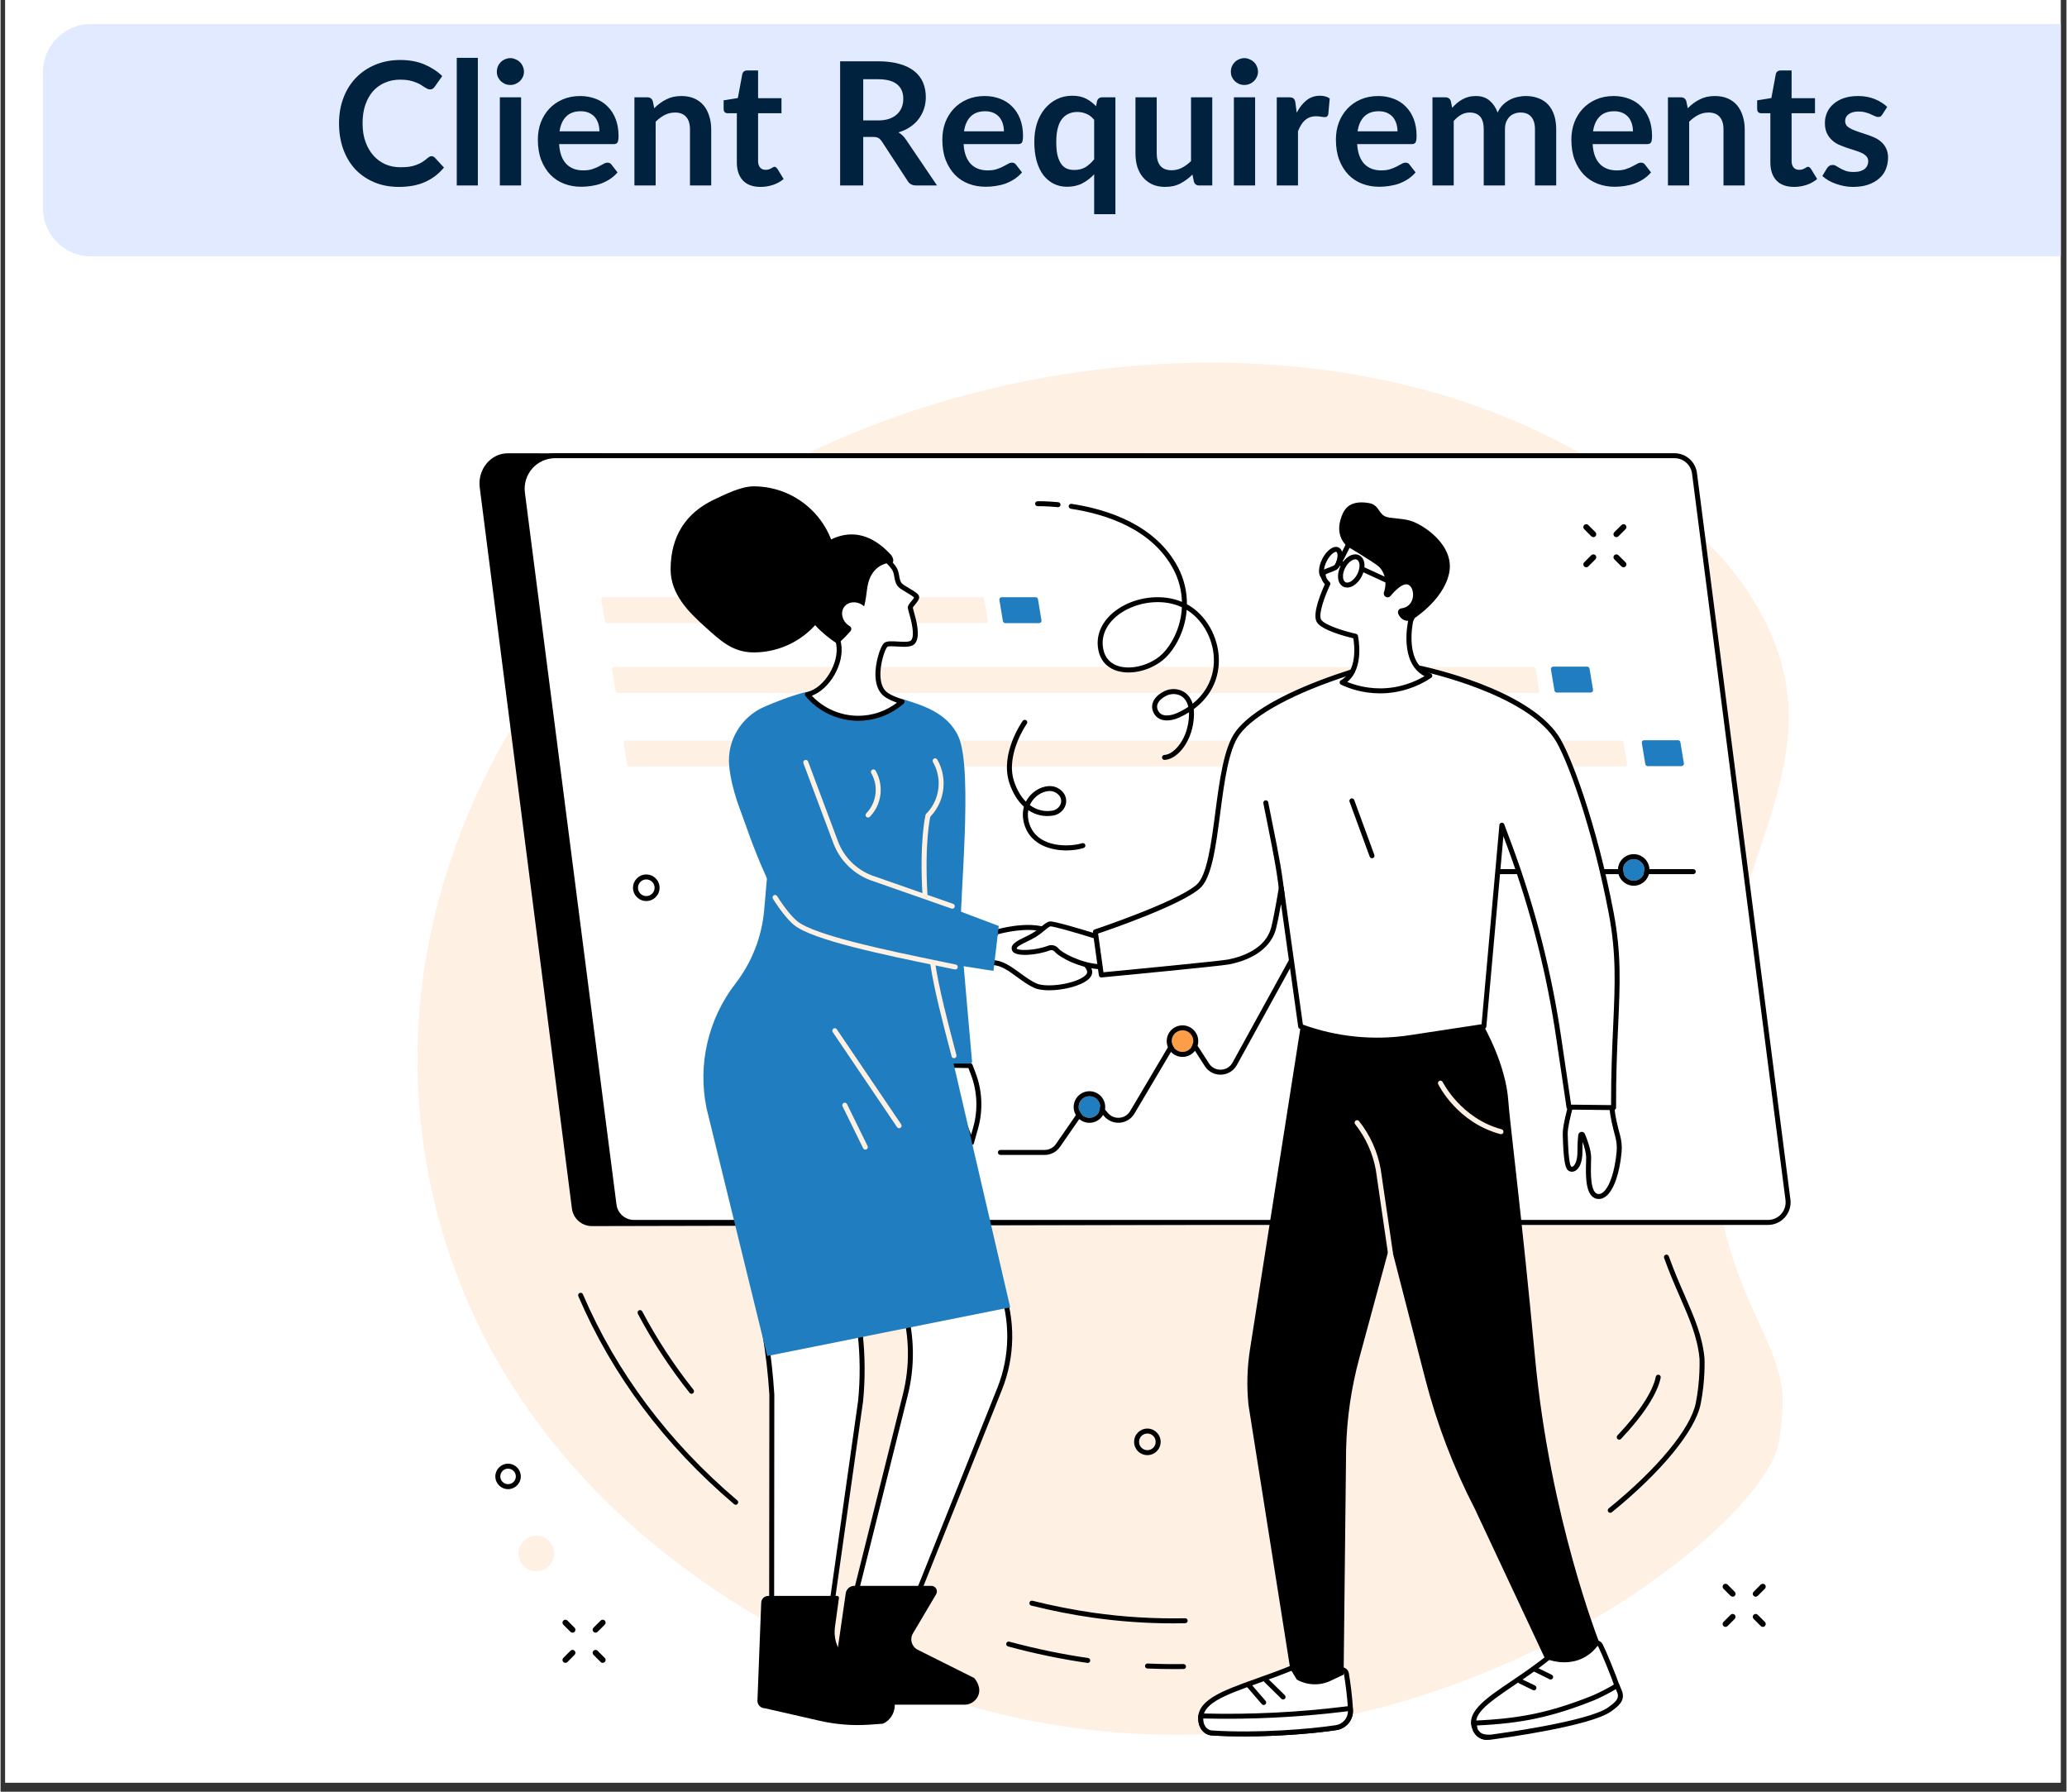 <svg xmlns="http://www.w3.org/2000/svg" xmlns:xlink="http://www.w3.org/1999/xlink" width="300" viewBox="0 0 224.88 195" height="260" preserveAspectRatio="xMidYMid meet"><rect x="0" y="0" width="224.88" height="195" fill="#333333" stroke="none"/><defs><g></g><clipPath id="f9423024ef"><path d="M 0.516 0 L 224.246 0 L 224.246 194.004 L 0.516 194.004 Z M 0.516 0 " clip-rule="nonzero"></path></clipPath><clipPath id="8bd13fd553"><path d="M 4.617 2.613 L 224.246 2.613 L 224.246 27.898 L 4.617 27.898 Z M 4.617 2.613 " clip-rule="nonzero"></path></clipPath><clipPath id="af2b29be5a"><path d="M 9.84 2.613 L 232.395 2.613 C 235.281 2.613 237.621 4.949 237.621 7.836 L 237.621 22.676 C 237.621 25.559 235.281 27.898 232.395 27.898 L 9.84 27.898 C 6.957 27.898 4.617 25.559 4.617 22.676 L 4.617 7.836 C 4.617 4.949 6.957 2.613 9.84 2.613 Z M 9.84 2.613 " clip-rule="nonzero"></path></clipPath></defs><g clip-path="url(#f9423024ef)"><path fill="#ffffff" d="M 0.516 0 L 224.367 0 L 224.367 194.004 L 0.516 194.004 Z M 0.516 0 " fill-opacity="1" fill-rule="nonzero"></path><path fill="#ffffff" d="M 0.516 0 L 224.367 0 L 224.367 194.004 L 0.516 194.004 Z M 0.516 0 " fill-opacity="1" fill-rule="nonzero"></path></g><path fill="#fff0e4" d="M 192.113 67.68 C 187.117 57.59 177.129 52.137 170.934 48.758 C 144.164 34.141 107.691 38.031 83.449 51.66 C 59.52 65.113 38.668 96.965 47.41 131.57 C 56.184 166.309 90.336 184.172 116.172 187.957 C 157.188 193.969 191.652 166.613 193.539 157.117 C 194.121 154.188 193.969 151.594 193.969 151.594 C 193.242 144.738 187.605 140.668 186.293 125.047 C 183.875 96.301 200.879 85.379 192.113 67.68 " fill-opacity="1" fill-rule="nonzero"></path><path fill="#000000" d="M 190.328 133.164 L 64.367 133.441 C 63.266 133.441 62.336 132.621 62.195 131.527 L 52.16 53.047 C 51.918 51.137 53.309 49.332 55.227 49.332 L 179.559 49.445 L 190.328 133.164 " fill-opacity="1" fill-rule="nonzero"></path><path fill="#ffffff" d="M 192.395 133.039 L 68.949 133.039 C 67.848 133.039 66.918 132.223 66.777 131.129 L 56.809 53.656 C 56.531 51.504 58.203 49.598 60.367 49.598 L 182.223 49.598 C 183.32 49.598 184.25 50.414 184.391 51.512 L 194.566 130.566 C 194.734 131.879 193.715 133.039 192.395 133.039 " fill-opacity="1" fill-rule="nonzero"></path><path fill="#000000" d="M 60.367 49.867 C 59.414 49.867 58.508 50.277 57.879 50.992 C 57.246 51.711 56.953 52.672 57.078 53.621 L 67.047 131.094 C 67.168 132.051 67.988 132.77 68.949 132.77 L 192.395 132.77 C 192.945 132.77 193.469 132.535 193.832 132.121 C 194.199 131.703 194.367 131.152 194.297 130.602 L 184.125 51.547 C 184 50.59 183.184 49.867 182.223 49.867 Z M 192.395 133.312 L 68.949 133.312 C 67.715 133.312 66.668 132.387 66.512 131.16 L 56.539 53.691 C 56.398 52.586 56.738 51.473 57.473 50.637 C 58.203 49.805 59.258 49.328 60.367 49.328 L 182.223 49.328 C 183.453 49.328 184.504 50.25 184.66 51.477 L 194.832 130.531 C 194.926 131.234 194.707 131.945 194.238 132.477 C 193.773 133.008 193.102 133.312 192.395 133.312 " fill-opacity="1" fill-rule="nonzero"></path><path fill="#fff0e4" d="M 107.266 67.816 L 65.988 67.816 C 65.887 67.816 65.797 67.742 65.781 67.641 L 65.379 65.242 C 65.359 65.113 65.457 64.996 65.59 64.996 L 106.867 64.996 C 106.969 64.996 107.059 65.07 107.074 65.176 L 107.477 67.57 C 107.496 67.699 107.398 67.816 107.266 67.816 " fill-opacity="1" fill-rule="nonzero"></path><path fill="#207dc0" d="M 113.055 67.816 L 109.367 67.816 C 109.238 67.816 109.133 67.727 109.109 67.602 L 108.727 65.297 C 108.699 65.141 108.82 64.996 108.98 64.996 L 112.668 64.996 C 112.797 64.996 112.902 65.09 112.926 65.215 L 113.309 67.516 C 113.336 67.676 113.215 67.816 113.055 67.816 " fill-opacity="1" fill-rule="nonzero"></path><path fill="#207dc0" d="M 173.094 75.371 L 169.406 75.371 C 169.277 75.371 169.168 75.281 169.148 75.156 L 168.766 72.852 C 168.738 72.691 168.859 72.551 169.02 72.551 L 172.707 72.551 C 172.836 72.551 172.941 72.641 172.965 72.766 L 173.348 75.07 C 173.375 75.227 173.254 75.371 173.094 75.371 " fill-opacity="1" fill-rule="nonzero"></path><path fill="#207dc0" d="M 182.98 83.379 L 179.293 83.379 C 179.168 83.379 179.059 83.285 179.039 83.164 L 178.656 80.859 C 178.629 80.699 178.75 80.559 178.91 80.559 L 182.598 80.559 C 182.727 80.559 182.832 80.648 182.855 80.773 L 183.238 83.078 C 183.266 83.234 183.141 83.379 182.98 83.379 " fill-opacity="1" fill-rule="nonzero"></path><path fill="#fff0e4" d="M 167.285 75.418 L 67.164 75.418 C 67.062 75.418 66.973 75.344 66.953 75.242 L 66.555 72.844 C 66.535 72.715 66.633 72.598 66.766 72.598 L 166.883 72.598 C 166.988 72.598 167.078 72.672 167.094 72.773 L 167.492 75.172 C 167.516 75.301 167.414 75.418 167.285 75.418 " fill-opacity="1" fill-rule="nonzero"></path><path fill="#fff0e4" d="M 176.844 83.414 L 68.418 83.414 C 68.316 83.414 68.227 83.336 68.211 83.234 L 67.809 80.84 C 67.789 80.707 67.887 80.59 68.02 80.59 L 176.441 80.59 C 176.547 80.59 176.633 80.664 176.652 80.77 L 177.051 83.164 C 177.074 83.293 176.973 83.414 176.844 83.414 " fill-opacity="1" fill-rule="nonzero"></path><path fill="#000000" d="M 113.652 125.695 L 108.836 125.695 C 108.688 125.695 108.566 125.574 108.566 125.426 C 108.566 125.273 108.688 125.152 108.836 125.152 L 113.652 125.152 C 114.141 125.152 114.602 124.914 114.879 124.512 L 117.207 121.148 C 117.582 120.605 118.176 120.289 118.832 120.273 C 119.484 120.254 120.094 120.547 120.492 121.07 C 120.801 121.469 121.262 121.68 121.766 121.652 C 122.27 121.621 122.707 121.355 122.961 120.922 L 126.996 114.105 C 127.355 113.496 127.996 113.125 128.707 113.109 C 129.422 113.102 130.07 113.445 130.453 114.043 L 131.543 115.734 C 131.828 116.184 132.316 116.438 132.848 116.418 C 133.379 116.402 133.848 116.113 134.105 115.648 L 145.105 95.645 C 145.465 94.992 146.145 94.59 146.887 94.59 L 184.262 94.59 C 184.41 94.59 184.531 94.711 184.531 94.859 C 184.531 95.008 184.41 95.133 184.262 95.133 L 146.887 95.133 C 146.344 95.133 145.844 95.426 145.582 95.902 L 134.578 115.91 C 134.23 116.543 133.59 116.934 132.867 116.961 C 132.145 116.988 131.477 116.637 131.086 116.027 L 130 114.336 C 129.719 113.898 129.238 113.641 128.719 113.652 C 128.195 113.66 127.727 113.934 127.461 114.383 L 123.426 121.199 C 123.082 121.781 122.473 122.152 121.797 122.191 C 121.125 122.234 120.473 121.934 120.062 121.398 C 119.77 121.016 119.328 120.801 118.844 120.812 C 118.363 120.824 117.926 121.059 117.652 121.457 L 115.324 124.82 C 114.945 125.367 114.32 125.695 113.652 125.695 " fill-opacity="1" fill-rule="nonzero"></path><path fill="#207dc0" d="M 117.355 120.48 C 117.355 119.832 117.879 119.305 118.531 119.305 C 119.18 119.305 119.707 119.832 119.707 120.48 C 119.707 121.129 119.18 121.656 118.531 121.656 C 117.879 121.656 117.355 121.129 117.355 120.48 " fill-opacity="1" fill-rule="nonzero"></path><path fill="#000000" d="M 118.531 118.762 C 117.582 118.762 116.812 119.535 116.812 120.48 C 116.812 121.426 117.582 122.199 118.531 122.199 C 119.477 122.199 120.246 121.426 120.246 120.48 C 120.246 119.535 119.477 118.762 118.531 118.762 Z M 118.531 119.305 C 119.18 119.305 119.707 119.832 119.707 120.48 C 119.707 121.129 119.18 121.656 118.531 121.656 C 117.879 121.656 117.355 121.129 117.355 120.48 C 117.355 119.832 117.879 119.305 118.531 119.305 " fill-opacity="1" fill-rule="nonzero"></path><path fill="#fd9d48" d="M 127.484 113.309 C 127.484 112.66 128.008 112.133 128.66 112.133 C 129.309 112.133 129.836 112.66 129.836 113.309 C 129.836 113.957 129.309 114.484 128.66 114.484 C 128.008 114.484 127.484 113.957 127.484 113.309 " fill-opacity="1" fill-rule="nonzero"></path><path fill="#000000" d="M 128.66 111.594 C 127.711 111.594 126.941 112.363 126.941 113.309 C 126.941 114.258 127.711 115.027 128.66 115.027 C 129.605 115.027 130.375 114.258 130.375 113.309 C 130.375 112.363 129.605 111.594 128.66 111.594 Z M 128.66 112.133 C 129.309 112.133 129.836 112.66 129.836 113.309 C 129.836 113.957 129.309 114.484 128.66 114.484 C 128.008 114.484 127.484 113.957 127.484 113.309 C 127.484 112.66 128.008 112.133 128.66 112.133 " fill-opacity="1" fill-rule="nonzero"></path><path fill="#207dc0" d="M 176.602 94.68 C 176.602 94.027 177.125 93.5 177.777 93.5 C 178.426 93.5 178.953 94.027 178.953 94.68 C 178.953 95.328 178.426 95.852 177.777 95.852 C 177.125 95.852 176.602 95.328 176.602 94.68 " fill-opacity="1" fill-rule="nonzero"></path><path fill="#000000" d="M 177.777 92.961 C 176.828 92.961 176.059 93.73 176.059 94.68 C 176.059 95.625 176.828 96.395 177.777 96.395 C 178.723 96.395 179.492 95.625 179.492 94.68 C 179.492 93.73 178.723 92.961 177.777 92.961 Z M 177.777 93.5 C 178.426 93.5 178.953 94.027 178.953 94.68 C 178.953 95.328 178.426 95.852 177.777 95.852 C 177.125 95.852 176.602 95.328 176.602 94.68 C 176.602 94.027 177.125 93.5 177.777 93.5 " fill-opacity="1" fill-rule="nonzero"></path><path fill="#ffffff" d="M 106.848 134.586 L 108.883 140.047 C 110.223 143.645 110.176 147.609 108.75 151.176 L 97.562 179.141 L 104.617 185.133 L 90.156 185.133 L 98.492 151.789 C 99.27 148.684 99.223 145.426 98.352 142.344 L 95.801 133.293 L 106.848 134.586 " fill-opacity="1" fill-rule="nonzero"></path><path fill="#000000" d="M 90.504 184.863 L 103.879 184.863 L 97.387 179.344 C 97.301 179.27 97.27 179.145 97.312 179.039 L 108.496 151.074 C 109.902 147.566 109.945 143.684 108.629 140.141 L 106.652 134.836 L 96.168 133.609 L 98.613 142.27 C 99.492 145.395 99.543 148.707 98.754 151.855 Z M 104.617 185.406 L 90.156 185.406 C 90.074 185.406 89.996 185.367 89.945 185.301 C 89.891 185.234 89.875 185.148 89.895 185.066 L 98.23 151.723 C 98.996 148.668 98.945 145.449 98.09 142.418 L 95.539 133.367 C 95.516 133.281 95.535 133.188 95.594 133.117 C 95.652 133.051 95.742 133.016 95.832 133.023 L 106.879 134.316 C 106.98 134.328 107.066 134.398 107.102 134.492 L 109.137 139.953 C 110.5 143.621 110.453 147.641 109 151.273 L 97.887 179.059 L 104.789 184.926 C 104.879 185 104.91 185.121 104.871 185.227 C 104.832 185.332 104.73 185.406 104.617 185.406 " fill-opacity="1" fill-rule="nonzero"></path><path fill="#ffffff" d="M 91.332 124.828 L 93.574 145.156 C 93.844 147.586 93.859 150.035 93.621 152.469 L 89.844 179.18 L 95.684 185.371 C 96.266 185.785 95.969 186.707 95.25 186.703 L 83.926 185.488 L 83.957 151.789 C 83.82 149.57 83.57 147.359 83.207 145.164 L 81.379 134.117 L 91.332 124.828 " fill-opacity="1" fill-rule="nonzero"></path><path fill="#000000" d="M 84.199 185.242 L 95.266 186.43 C 95.508 186.426 95.648 186.266 95.695 186.109 C 95.746 185.953 95.73 185.734 95.523 185.59 C 95.512 185.578 95.496 185.566 95.484 185.555 L 89.648 179.363 C 89.59 179.305 89.562 179.223 89.574 179.141 L 93.352 152.43 C 93.586 150.035 93.57 147.594 93.305 145.188 L 91.121 125.395 L 81.672 134.215 L 83.473 145.121 C 83.836 147.312 84.09 149.551 84.227 151.773 Z M 95.258 186.973 C 95.246 186.973 95.234 186.973 95.223 186.969 L 83.898 185.754 C 83.762 185.742 83.656 185.625 83.656 185.488 L 83.688 151.789 C 83.551 149.605 83.297 147.383 82.938 145.211 L 81.113 134.16 C 81.098 134.07 81.129 133.98 81.195 133.918 L 91.148 124.633 C 91.223 124.562 91.332 124.539 91.426 124.578 C 91.523 124.613 91.59 124.699 91.602 124.801 L 93.844 145.129 C 94.113 147.57 94.129 150.051 93.891 152.496 L 90.129 179.086 L 95.863 185.164 C 96.211 185.426 96.348 185.859 96.211 186.277 C 96.074 186.699 95.699 186.973 95.258 186.973 " fill-opacity="1" fill-rule="nonzero"></path><path fill="#000000" d="M 96.66 185.527 L 104.926 185.527 C 105.895 185.527 106.68 184.664 106.516 183.707 C 106.457 183.367 106.301 183 105.988 182.625 L 99.84 179.551 C 99.18 179.223 98.941 178.402 99.316 177.77 L 101.84 173.512 C 102.078 173.105 101.789 172.594 101.316 172.594 L 92.941 172.594 C 92.469 172.594 92.066 172.941 92 173.41 L 90.941 180.746 L 90.414 183.691 C 90.277 184.461 90.84 185.176 91.617 185.223 L 96.66 185.527 " fill-opacity="1" fill-rule="nonzero"></path><path fill="#000000" d="M 83.559 173.691 L 91.062 173.691 C 91.184 173.691 91.277 173.801 91.262 173.922 L 90.828 177.074 C 90.684 178.113 90.949 179.395 91.77 180.016 L 92.449 180.52 L 96.461 183.73 C 97.652 184.684 97.637 186.531 96.387 187.41 C 96.215 187.531 96.062 187.602 95.945 187.602 L 94.629 187.699 C 92.793 187.828 90.949 187.688 89.156 187.277 L 83.203 185.918 C 82.742 185.918 82.375 185.535 82.391 185.074 L 82.801 174.422 C 82.816 174.016 83.152 173.691 83.559 173.691 " fill-opacity="1" fill-rule="nonzero"></path><path fill="#ffffff" d="M 105.543 115.977 L 105.883 116.859 C 106.594 118.727 106.691 120.773 106.156 122.695 L 105.699 124.348 L 102.367 115.914 L 105.543 115.977 " fill-opacity="1" fill-rule="nonzero"></path><path fill="#000000" d="M 102.766 116.191 L 105.652 123.5 L 105.895 122.625 C 106.41 120.77 106.316 118.754 105.629 116.957 L 105.355 116.242 Z M 105.699 124.621 C 105.586 124.621 105.488 124.551 105.445 124.449 L 102.113 116.012 C 102.082 115.926 102.094 115.832 102.145 115.758 C 102.195 115.684 102.281 115.645 102.371 115.641 L 105.551 115.707 C 105.66 115.707 105.758 115.777 105.797 115.879 L 106.133 116.762 C 106.863 118.668 106.965 120.805 106.418 122.77 L 105.957 124.422 C 105.93 124.535 105.828 124.613 105.711 124.621 C 105.707 124.621 105.703 124.621 105.699 124.621 " fill-opacity="1" fill-rule="nonzero"></path><path fill="#ffffff" d="M 108.406 101.445 C 108.406 101.445 111.621 100.48 113.777 101.211 C 113.777 101.211 114.035 102.594 114.949 103.25 C 115.863 103.906 118.164 104.305 118.539 105.641 C 118.914 106.977 114.223 108.008 112.605 107.258 C 110.988 106.508 109.578 104.773 108.008 104.773 C 106.438 104.773 108.406 101.445 108.406 101.445 " fill-opacity="1" fill-rule="nonzero"></path><path fill="#000000" d="M 108.586 101.676 C 108.066 102.578 107.48 103.961 107.723 104.387 C 107.746 104.422 107.789 104.504 108.008 104.504 C 109.07 104.504 110.047 105.215 110.988 105.906 C 111.547 106.316 112.129 106.738 112.719 107.016 C 113.879 107.551 117.004 107.074 118.031 106.203 C 118.234 106.027 118.32 105.863 118.277 105.715 C 118.059 104.938 116.996 104.492 116.059 104.098 C 115.574 103.895 115.113 103.699 114.793 103.469 C 113.984 102.891 113.648 101.828 113.547 101.422 C 111.715 100.879 109.129 101.527 108.586 101.676 Z M 114.141 107.777 C 113.484 107.777 112.898 107.691 112.492 107.504 C 111.852 107.207 111.25 106.77 110.668 106.344 C 109.758 105.676 108.895 105.043 108.008 105.043 C 107.57 105.043 107.355 104.832 107.254 104.656 C 106.758 103.785 107.934 101.715 108.176 101.305 C 108.211 101.246 108.266 101.203 108.332 101.184 C 108.465 101.145 111.648 100.207 113.863 100.953 C 113.957 100.984 114.023 101.062 114.043 101.16 C 114.047 101.172 114.293 102.445 115.109 103.031 C 115.379 103.227 115.812 103.406 116.27 103.598 C 117.32 104.039 118.512 104.539 118.801 105.566 C 118.871 105.82 118.855 106.211 118.379 106.613 C 117.551 107.316 115.664 107.777 114.141 107.777 " fill-opacity="1" fill-rule="nonzero"></path><path fill="#207dc0" d="M 103.738 115.754 L 105.535 115.754 C 105.66 115.754 105.762 115.648 105.75 115.523 C 105.602 113.883 104.73 104.027 104.535 101.402 C 104.32 98.539 105.934 83.793 104.258 80.137 C 103.035 77.473 100.109 76.699 98.234 76.098 C 96.82 77.344 95.695 78.375 93.66 78.375 C 91.188 78.375 89.18 77.066 87.703 75.309 C 85.953 75.738 84.32 76.426 83.23 76.883 C 80.664 77.953 79.055 80.559 79.312 83.328 C 79.785 88.391 83.535 94.309 83.535 94.309 L 83.121 99.059 C 82.867 101.961 81.781 104.734 80 107.039 C 77.02 110.891 75.871 115.848 76.848 120.613 L 83.457 147.578 L 109.906 142.285 L 103.738 115.754 " fill-opacity="1" fill-rule="nonzero"></path><path fill="#207dc0" d="M 87.648 82.973 L 90.898 91.652 C 91.57 93.445 92.984 94.863 94.777 95.539 L 108.66 100.777 L 108.082 105.664 C 108.082 105.664 89.633 102.988 86.547 100.465 C 83.656 98.102 80.402 87.699 80.402 87.699 L 87.648 82.973 " fill-opacity="1" fill-rule="nonzero"></path><path fill="#fff0e4" d="M 103.93 105.512 C 103.91 105.512 103.891 105.512 103.871 105.508 C 103.387 105.406 102.883 105.301 102.363 105.195 C 96.129 103.91 88.371 102.309 86.375 100.672 C 85.723 100.137 84.883 99.098 84.074 97.816 C 83.992 97.691 84.031 97.523 84.156 97.445 C 84.281 97.363 84.449 97.402 84.531 97.527 C 85.297 98.742 86.117 99.762 86.719 100.254 C 88.613 101.805 96.621 103.457 102.473 104.664 C 102.992 104.773 103.496 104.875 103.984 104.977 C 104.129 105.008 104.223 105.152 104.191 105.297 C 104.164 105.426 104.055 105.512 103.93 105.512 " fill-opacity="1" fill-rule="nonzero"></path><path fill="#fff0e4" d="M 103.602 98.898 C 103.57 98.898 103.543 98.895 103.512 98.883 L 94.688 95.797 C 92.816 95.09 91.344 93.613 90.645 91.746 L 87.395 83.066 C 87.344 82.926 87.414 82.77 87.555 82.719 C 87.695 82.664 87.852 82.738 87.902 82.875 L 91.152 91.555 C 91.797 93.277 93.152 94.637 94.875 95.285 L 103.691 98.371 C 103.832 98.422 103.906 98.578 103.855 98.719 C 103.816 98.828 103.711 98.898 103.602 98.898 " fill-opacity="1" fill-rule="nonzero"></path><path fill="#fff0e4" d="M 103.785 115.168 C 103.668 115.168 103.559 115.086 103.527 114.965 L 103.512 114.906 C 102.543 111.23 101.633 107.762 101.195 104.852 C 101.172 104.703 101.273 104.566 101.422 104.543 C 101.57 104.523 101.707 104.625 101.73 104.773 C 102.164 107.652 103.07 111.109 104.035 114.77 L 104.051 114.828 C 104.086 114.973 104 115.121 103.855 115.156 C 103.832 115.164 103.809 115.168 103.785 115.168 " fill-opacity="1" fill-rule="nonzero"></path><path fill="#fff0e4" d="M 100.633 97.758 C 100.492 97.758 100.371 97.648 100.363 97.504 C 100.008 91.574 100.66 88.816 100.691 88.699 C 100.727 88.555 100.871 88.465 101.016 88.5 C 101.16 88.539 101.25 88.684 101.215 88.828 C 101.211 88.855 100.555 91.637 100.902 97.473 C 100.91 97.621 100.797 97.75 100.648 97.758 C 100.645 97.758 100.637 97.758 100.633 97.758 " fill-opacity="1" fill-rule="nonzero"></path><path fill="#fff0e4" d="M 94.43 88.977 C 94.363 88.977 94.297 88.953 94.242 88.902 C 94.137 88.797 94.133 88.629 94.234 88.52 C 94.898 87.832 95.266 86.926 95.266 85.969 C 95.266 85.328 95.098 84.695 94.777 84.141 C 94.703 84.012 94.75 83.848 94.879 83.773 C 95.008 83.699 95.172 83.742 95.25 83.871 C 95.613 84.508 95.809 85.23 95.809 85.969 C 95.809 87.066 95.387 88.105 94.625 88.895 C 94.57 88.949 94.5 88.977 94.43 88.977 " fill-opacity="1" fill-rule="nonzero"></path><path fill="#fff0e4" d="M 100.992 88.988 C 100.926 88.988 100.859 88.965 100.805 88.914 C 100.699 88.809 100.695 88.641 100.801 88.531 C 101.648 87.652 102.117 86.496 102.117 85.27 C 102.117 84.449 101.902 83.641 101.496 82.934 C 101.422 82.805 101.465 82.641 101.594 82.566 C 101.723 82.492 101.891 82.535 101.965 82.664 C 102.418 83.453 102.656 84.355 102.656 85.27 C 102.656 86.637 102.137 87.926 101.188 88.906 C 101.137 88.961 101.066 88.988 100.992 88.988 " fill-opacity="1" fill-rule="nonzero"></path><path fill="#fff0e4" d="M 97.809 122.789 C 97.723 122.789 97.637 122.75 97.586 122.672 L 90.586 112.328 C 90.5 112.203 90.531 112.035 90.656 111.953 C 90.781 111.867 90.949 111.898 91.031 112.023 L 98.035 122.367 C 98.117 122.492 98.086 122.66 97.961 122.742 C 97.914 122.773 97.863 122.789 97.809 122.789 " fill-opacity="1" fill-rule="nonzero"></path><path fill="#fff0e4" d="M 94.137 125.117 C 94.035 125.117 93.941 125.062 93.895 124.969 L 91.652 120.398 C 91.586 120.266 91.641 120.102 91.777 120.035 C 91.91 119.969 92.07 120.027 92.137 120.16 L 94.379 124.73 C 94.445 124.863 94.391 125.023 94.258 125.09 C 94.219 125.109 94.176 125.117 94.137 125.117 " fill-opacity="1" fill-rule="nonzero"></path><path fill="#ffffff" d="M 99.723 64.98 C 99.695 64.676 98.219 64.035 97.887 63.645 C 97.551 63.254 97.609 62.672 97.414 62.141 C 97.219 61.613 96.484 60.969 96.484 60.969 C 92.391 56.02 87.777 61.492 87.777 61.492 C 86.801 62.855 87.152 64.859 87.637 66 C 88.578 68.207 91.164 69.758 91.164 69.758 C 91.191 69.871 91.215 69.98 91.234 70.09 C 91.602 72.16 89.93 75.078 87.887 75.574 C 87.867 75.578 87.848 75.582 87.828 75.586 C 89.156 77.168 91.145 78.176 93.367 78.176 C 95.195 78.176 96.859 77.492 98.129 76.371 C 97.504 76.172 96.918 75.961 96.434 75.633 C 94.641 74.426 95.91 70.547 96.355 70.184 C 96.801 69.824 98.891 70.441 99.344 69.848 C 100.016 68.977 99.027 66.371 99.027 66.121 C 99.027 66.004 99.191 65.809 99.359 65.605 C 99.547 65.379 99.738 65.141 99.723 64.98 " fill-opacity="1" fill-rule="nonzero"></path><path fill="#000000" d="M 99.465 65.055 L 99.469 65.055 Z M 88.312 75.723 C 89.625 77.113 91.445 77.902 93.367 77.902 C 94.891 77.902 96.371 77.398 97.578 76.473 C 97.137 76.316 96.68 76.125 96.281 75.859 C 95.645 75.43 95.285 74.652 95.238 73.617 C 95.172 72.141 95.781 70.305 96.184 69.977 C 96.465 69.75 96.984 69.781 97.641 69.82 C 98.168 69.852 98.965 69.902 99.129 69.684 C 99.574 69.109 99.086 67.387 98.879 66.652 C 98.789 66.328 98.758 66.211 98.758 66.121 C 98.758 65.91 98.922 65.707 99.137 65.449 L 99.148 65.434 C 99.234 65.332 99.402 65.129 99.441 65.027 C 99.328 64.902 98.926 64.664 98.652 64.5 C 98.242 64.258 97.859 64.031 97.68 63.82 C 97.426 63.523 97.359 63.156 97.293 62.805 C 97.262 62.613 97.227 62.414 97.16 62.238 C 97.02 61.855 96.496 61.34 96.305 61.172 C 96.297 61.164 96.285 61.152 96.277 61.141 C 95.199 59.84 93.988 59.176 92.684 59.168 C 90.191 59.156 88.121 61.508 87.992 61.656 C 87.047 62.988 87.48 64.945 87.887 65.895 C 88.781 67.996 91.277 69.512 91.305 69.527 C 91.367 69.562 91.41 69.625 91.426 69.695 C 91.457 69.812 91.48 69.926 91.5 70.043 C 91.887 72.211 90.285 74.98 88.312 75.723 Z M 93.367 78.445 C 91.145 78.445 89.051 77.465 87.621 75.762 C 87.562 75.688 87.543 75.594 87.57 75.504 C 87.602 75.414 87.676 75.348 87.766 75.324 L 87.82 75.309 C 89.68 74.863 91.324 72.152 90.969 70.137 C 90.953 70.066 90.941 70 90.926 69.93 C 90.43 69.613 88.258 68.145 87.387 66.105 C 86.938 65.051 86.465 62.855 87.559 61.332 C 87.562 61.328 87.566 61.32 87.57 61.316 C 87.664 61.207 89.871 58.629 92.664 58.629 C 92.672 58.629 92.68 58.629 92.688 58.629 C 94.156 58.633 95.5 59.359 96.68 60.781 C 96.812 60.898 97.465 61.5 97.668 62.051 C 97.75 62.273 97.789 62.492 97.828 62.707 C 97.883 63.016 97.934 63.285 98.09 63.469 C 98.211 63.609 98.594 63.836 98.93 64.035 C 99.609 64.438 99.965 64.664 99.992 64.957 C 100.016 65.23 99.789 65.508 99.566 65.777 L 99.555 65.797 C 99.465 65.902 99.332 66.062 99.301 66.133 C 99.312 66.188 99.359 66.355 99.398 66.504 C 99.668 67.453 100.168 69.223 99.559 70.016 C 99.219 70.461 98.398 70.41 97.609 70.363 C 97.246 70.34 96.641 70.301 96.527 70.395 C 96.305 70.59 95.688 72.238 95.785 73.691 C 95.84 74.512 96.109 75.09 96.586 75.41 C 97.02 75.699 97.547 75.902 98.211 76.113 C 98.305 76.145 98.375 76.223 98.395 76.316 C 98.414 76.414 98.383 76.512 98.309 76.574 C 96.938 77.781 95.184 78.445 93.367 78.445 " fill-opacity="1" fill-rule="nonzero"></path><path fill="#000000" d="M 72.938 61.965 C 72.938 58.344 74.621 55.801 77.695 54.359 C 78.859 53.812 80.605 52.93 81.977 52.93 C 86.969 52.93 91.016 56.977 91.016 61.965 C 91.016 66.957 86.969 71.004 81.977 71.004 C 79.66 71.004 78.297 69.664 76.695 68.227 C 74.852 66.574 72.938 64.641 72.938 61.965 " fill-opacity="1" fill-rule="nonzero"></path><path fill="#000000" d="M 96.941 60.402 C 93.184 56.293 89.727 58.828 88.309 60.246 C 87.73 60.82 87.281 61.52 87.055 62.301 C 86.605 63.84 87.035 65.184 87.434 66.121 C 88.219 67.957 90.086 69.359 90.824 69.867 C 91.008 69.988 91.25 69.969 91.414 69.82 C 91.852 69.426 92.215 69.047 92.52 68.688 C 92.664 68.516 92.625 68.258 92.43 68.145 C 92.375 68.113 92.324 68.078 92.273 68.039 C 91.594 67.535 91.398 66.645 91.84 66.047 C 92.281 65.453 93.191 65.379 93.871 65.883 C 93.918 65.918 93.965 65.953 94.004 65.992 C 94.344 64.754 94.227 63.734 94.691 62.781 C 95.348 61.43 96.535 61.23 97.102 61.215 C 97.344 60.93 96.941 60.402 96.941 60.402 " fill-opacity="1" fill-rule="nonzero"></path><path fill="#ffffff" d="M 174.148 179.07 C 174.543 179.863 175.488 182.121 175.965 183.5 C 176.266 184.363 175.859 185.312 175.035 185.711 C 172.707 186.832 166.84 187.922 161.996 189.066 C 161.664 189.145 161.02 189.098 160.59 188.348 C 159.129 185.773 164.227 183.945 168.809 180.125 C 168.809 180.125 169.16 180.312 169.656 180.461 C 170.48 180.703 171.691 180.41 172.336 179.84 L 173.371 178.922 C 173.617 178.703 174.004 178.777 174.148 179.07 " fill-opacity="1" fill-rule="nonzero"></path><path fill="#000000" d="M 168.848 180.445 C 167.453 181.594 166.02 182.559 164.75 183.418 C 161.68 185.488 159.984 186.73 160.828 188.215 C 161.23 188.926 161.82 188.828 161.934 188.801 C 163.176 188.508 164.5 188.215 165.785 187.934 C 169.438 187.125 173.215 186.289 174.918 185.465 C 175.621 185.125 175.965 184.316 175.711 183.59 C 175.254 182.27 174.309 179.992 173.906 179.191 C 173.875 179.129 173.816 179.082 173.746 179.07 C 173.676 179.055 173.605 179.078 173.551 179.125 L 172.516 180.039 C 171.797 180.68 170.477 180.984 169.578 180.719 C 169.266 180.625 169.008 180.52 168.848 180.445 Z M 161.75 189.363 C 161.289 189.363 160.73 189.137 160.355 188.48 C 159.227 186.492 161.531 184.938 164.449 182.969 C 165.75 182.09 167.223 181.098 168.637 179.918 C 168.723 179.848 168.84 179.836 168.938 179.887 C 168.941 179.891 169.273 180.066 169.734 180.199 C 170.461 180.414 171.57 180.156 172.16 179.637 L 173.191 178.719 C 173.375 178.559 173.613 178.492 173.852 178.539 C 174.086 178.586 174.285 178.734 174.395 178.949 C 174.805 179.773 175.746 182.039 176.223 183.41 C 176.566 184.398 176.105 185.492 175.152 185.953 C 173.395 186.805 169.754 187.609 165.902 188.461 C 164.621 188.742 163.297 189.035 162.059 189.328 C 161.965 189.352 161.859 189.363 161.75 189.363 " fill-opacity="1" fill-rule="nonzero"></path><path fill="#ffffff" d="M 176.238 184.113 C 176.246 184.137 176.25 184.152 176.258 184.16 C 176.555 185.023 175.891 185.512 175.148 186.047 C 172.898 187.66 162.605 189.004 162.605 189.004 C 162.605 189.004 161.262 189.305 160.73 188.57 C 160.656 188.465 160.574 188.402 160.531 188.258 C 160.484 188.102 160.375 187.535 160.375 187.535 C 165.586 187.316 168.887 186.574 173.324 184.812 C 173.879 184.59 175.5 183.781 175.949 183.43 C 175.949 183.43 176.039 183.625 176.238 184.113 " fill-opacity="1" fill-rule="nonzero"></path><path fill="#000000" d="M 160.703 187.789 C 160.738 187.957 160.773 188.117 160.789 188.18 C 160.805 188.23 160.828 188.258 160.879 188.32 C 160.902 188.348 160.93 188.379 160.953 188.414 C 161.363 188.984 162.535 188.742 162.547 188.742 C 162.555 188.738 162.562 188.738 162.57 188.738 C 162.672 188.723 172.824 187.383 174.988 185.824 C 175.762 185.27 176.223 184.895 176 184.25 L 175.984 184.215 C 175.922 184.059 175.871 183.934 175.832 183.836 C 175.172 184.25 173.914 184.867 173.426 185.062 C 168.898 186.859 165.652 187.562 160.703 187.789 Z M 161.992 189.336 C 161.504 189.336 160.871 189.227 160.512 188.73 C 160.496 188.707 160.477 188.684 160.461 188.664 C 160.398 188.586 160.316 188.492 160.273 188.336 C 160.223 188.172 160.121 187.645 160.109 187.586 C 160.094 187.508 160.113 187.43 160.164 187.367 C 160.211 187.305 160.285 187.266 160.363 187.262 C 165.422 187.051 168.668 186.371 173.227 184.559 C 173.762 184.348 175.363 183.547 175.785 183.215 C 175.848 183.164 175.934 183.148 176.016 183.164 C 176.098 183.188 176.164 183.242 176.195 183.316 C 176.199 183.324 176.289 183.523 176.488 184.012 C 176.5 184.039 176.508 184.059 176.512 184.07 C 176.879 185.133 176.043 185.734 175.305 186.266 C 173.047 187.887 163.211 189.199 162.652 189.273 C 162.586 189.285 162.324 189.336 161.992 189.336 " fill-opacity="1" fill-rule="nonzero"></path><path fill="#000000" d="M 168.73 182.789 C 168.691 182.789 168.648 182.777 168.613 182.758 L 166.918 181.922 C 166.785 181.859 166.73 181.695 166.797 181.562 C 166.863 181.426 167.023 181.371 167.156 181.438 L 168.852 182.273 C 168.984 182.34 169.039 182.504 168.977 182.637 C 168.926 182.73 168.832 182.789 168.73 182.789 " fill-opacity="1" fill-rule="nonzero"></path><path fill="#000000" d="M 166.918 183.961 C 166.875 183.961 166.836 183.953 166.797 183.934 L 165.32 183.219 C 165.184 183.152 165.129 182.988 165.191 182.855 C 165.258 182.719 165.422 182.664 165.555 182.73 L 167.035 183.445 C 167.168 183.512 167.223 183.672 167.16 183.809 C 167.113 183.902 167.016 183.961 166.918 183.961 " fill-opacity="1" fill-rule="nonzero"></path><path fill="#ffffff" d="M 146.496 182.141 C 146.645 183.027 146.891 184.676 146.941 186.152 C 146.977 187.082 146.297 187.883 145.379 188.023 C 142.785 188.422 136.887 188.938 131.84 188.602 C 131.496 188.582 130.883 188.344 130.691 187.488 C 130.035 184.555 135.273 183.746 140.863 181.406 L 141.871 182.332 C 142.406 182.828 143.184 182.953 143.848 182.648 L 145.785 181.766 C 146.09 181.625 146.441 181.812 146.496 182.141 " fill-opacity="1" fill-rule="nonzero"></path><path fill="#000000" d="M 140.809 181.723 C 139.453 182.281 138.105 182.762 136.91 183.188 C 133.195 184.508 130.516 185.465 130.953 187.43 C 131.137 188.246 131.738 188.324 131.859 188.332 C 136.855 188.664 142.656 188.168 145.34 187.758 C 146.129 187.637 146.699 186.949 146.672 186.164 C 146.617 184.691 146.371 183.039 146.23 182.188 C 146.219 182.113 146.172 182.055 146.109 182.02 C 146.043 181.984 145.965 181.98 145.898 182.012 L 143.961 182.895 C 143.195 183.242 142.305 183.102 141.688 182.531 Z M 135.359 188.98 C 134.168 188.98 132.977 188.949 131.824 188.875 C 131.309 188.84 130.633 188.473 130.426 187.547 C 129.883 185.113 132.902 184.039 136.727 182.676 C 137.965 182.238 139.367 181.738 140.758 181.156 C 140.855 181.113 140.969 181.133 141.047 181.207 L 142.055 182.133 C 142.512 182.555 143.172 182.66 143.738 182.402 L 145.672 181.52 C 145.895 181.418 146.148 181.426 146.363 181.539 C 146.578 181.656 146.723 181.859 146.766 182.098 C 146.91 182.965 147.16 184.641 147.215 186.145 C 147.254 187.207 146.48 188.129 145.422 188.293 C 143.336 188.613 139.375 188.98 135.359 188.98 " fill-opacity="1" fill-rule="nonzero"></path><path fill="#ffffff" d="M 146.934 185.934 C 146.934 185.934 146.941 186.082 146.941 186.152 C 146.977 187.082 146.297 187.883 145.379 188.023 C 142.785 188.422 136.887 188.938 131.84 188.602 C 131.496 188.582 130.883 188.344 130.691 187.488 C 130.633 187.227 130.652 186.75 130.652 186.75 L 131.008 186.758 C 136.102 186.883 141.195 186.637 146.25 186.016 L 146.934 185.934 " fill-opacity="1" fill-rule="nonzero"></path><path fill="#000000" d="M 130.918 187.027 C 130.922 187.168 130.93 187.324 130.953 187.43 C 131.137 188.246 131.738 188.324 131.859 188.332 C 136.855 188.664 142.656 188.168 145.34 187.758 C 146.105 187.641 146.664 186.992 146.672 186.234 L 146.281 186.285 C 141.23 186.902 136.09 187.152 131 187.031 Z M 135.359 188.98 C 134.168 188.98 132.977 188.949 131.824 188.875 C 131.309 188.84 130.633 188.473 130.426 187.547 C 130.359 187.262 130.379 186.793 130.379 186.738 C 130.387 186.59 130.512 186.48 130.656 186.48 L 131.016 186.488 C 136.078 186.613 141.191 186.363 146.215 185.746 L 146.902 185.664 C 146.977 185.656 147.051 185.676 147.109 185.727 C 147.164 185.773 147.199 185.844 147.203 185.918 C 147.203 185.918 147.211 186.07 147.215 186.145 C 147.254 187.207 146.48 188.129 145.422 188.293 C 143.336 188.613 139.375 188.98 135.359 188.98 " fill-opacity="1" fill-rule="nonzero"></path><path fill="#000000" d="M 139.609 184.961 C 139.543 184.961 139.473 184.938 139.422 184.883 L 137.574 183.066 C 137.465 182.961 137.465 182.793 137.57 182.684 C 137.676 182.578 137.844 182.578 137.953 182.684 L 139.801 184.5 C 139.906 184.602 139.906 184.773 139.805 184.879 C 139.75 184.934 139.68 184.961 139.609 184.961 " fill-opacity="1" fill-rule="nonzero"></path><path fill="#000000" d="M 137.496 185.562 C 137.422 185.562 137.348 185.531 137.293 185.469 L 135.645 183.559 C 135.547 183.445 135.559 183.273 135.672 183.18 C 135.785 183.078 135.957 183.094 136.055 183.207 L 137.703 185.113 C 137.801 185.227 137.789 185.398 137.676 185.496 C 137.625 185.539 137.559 185.562 137.496 185.562 " fill-opacity="1" fill-rule="nonzero"></path><path fill="#000000" d="M 161.465 111.707 C 161.465 111.707 163.867 115.828 164.129 119.871 C 164.254 121.836 165.625 132.59 167.035 147.754 C 168.668 165.273 174.051 178.824 174.051 178.824 C 173.438 179.785 172.496 180.504 171.391 180.773 C 169.594 181.211 168.109 180.477 168.109 180.477 L 160.473 164.199 C 158.156 159.715 156.352 154.984 155.09 150.098 L 151.285 135.332 L 147.902 147.82 C 147.027 151.055 146.543 154.383 146.469 157.734 L 146.199 182.254 L 144.781 182.926 C 143.605 183.48 142.234 183.434 141.102 182.793 L 140.383 181.605 L 135.84 152.895 C 135.637 150.883 135.691 148.859 136.004 146.863 L 141.523 111.707 L 161.465 111.707 " fill-opacity="1" fill-rule="nonzero"></path><path fill="#fff0e4" d="M 151.285 136.562 C 151.152 136.562 151.035 136.465 151.016 136.332 L 149.707 127.355 C 149.387 125.539 148.605 123.805 147.453 122.352 C 147.359 122.23 147.379 122.062 147.496 121.969 C 147.613 121.875 147.781 121.895 147.875 122.012 C 149.086 123.535 149.902 125.355 150.238 127.273 L 151.551 136.254 C 151.574 136.398 151.473 136.539 151.324 136.559 C 151.309 136.562 151.297 136.562 151.285 136.562 " fill-opacity="1" fill-rule="nonzero"></path><path fill="#fff0e4" d="M 163.328 123.438 C 163.309 123.438 163.281 123.438 163.262 123.43 C 158.594 122.184 156.578 118.168 156.492 117.996 C 156.43 117.863 156.484 117.703 156.617 117.637 C 156.75 117.57 156.914 117.625 156.98 117.758 C 157 117.801 158.977 121.727 163.398 122.906 C 163.543 122.945 163.629 123.094 163.59 123.238 C 163.559 123.359 163.449 123.438 163.328 123.438 " fill-opacity="1" fill-rule="nonzero"></path><path fill="#ffffff" d="M 170.91 120.352 C 170.91 120.352 170.293 122.559 170.32 123.406 C 170.344 124.258 170.395 126.758 170.77 127.133 C 171.145 127.508 171.918 127.031 171.918 125.383 C 171.918 124.461 171.965 123.883 172.008 123.551 C 172.02 123.441 172.172 123.418 172.215 123.52 C 172.445 124.078 172.871 125.203 172.871 125.98 C 172.871 127.059 172.594 129.984 173.82 130.207 C 174.93 130.41 175.906 128.387 176.188 125.352 C 176.238 124.766 176.176 124.172 176.02 123.605 C 175.777 122.711 175.418 121.273 175.418 120.48 L 170.91 120.352 " fill-opacity="1" fill-rule="nonzero"></path><path fill="#000000" d="M 172.121 123.184 C 172.27 123.184 172.406 123.273 172.465 123.418 C 172.719 124.023 173.141 125.164 173.141 125.98 C 173.141 126.129 173.137 126.312 173.129 126.52 C 173.098 127.578 173.039 129.789 173.867 129.941 C 174.047 129.977 174.223 129.922 174.406 129.785 C 175.137 129.23 175.715 127.523 175.918 125.328 C 175.965 124.789 175.914 124.234 175.762 123.676 C 175.512 122.762 175.219 121.559 175.16 120.746 L 171.117 120.629 C 170.969 121.188 170.57 122.746 170.59 123.398 L 170.594 123.547 C 170.664 126.102 170.832 126.801 170.961 126.941 C 170.992 126.973 171.035 127 171.117 126.969 C 171.301 126.891 171.648 126.461 171.648 125.383 C 171.648 124.438 171.699 123.848 171.738 123.516 C 171.762 123.344 171.891 123.211 172.066 123.188 C 172.086 123.184 172.102 123.184 172.121 123.184 Z M 173.973 130.492 C 173.902 130.492 173.836 130.484 173.77 130.473 C 172.484 130.238 172.547 127.898 172.59 126.504 C 172.594 126.305 172.598 126.125 172.598 125.98 C 172.598 125.484 172.402 124.809 172.219 124.277 C 172.203 124.57 172.191 124.938 172.191 125.383 C 172.191 126.465 171.867 127.242 171.324 127.469 C 171.059 127.578 170.777 127.523 170.578 127.324 C 170.27 127.016 170.121 125.961 170.055 123.562 L 170.051 123.414 C 170.023 122.535 170.625 120.371 170.648 120.281 C 170.684 120.16 170.793 120.074 170.918 120.082 L 175.426 120.211 C 175.574 120.215 175.691 120.336 175.691 120.48 C 175.691 121.254 176.062 122.727 176.285 123.531 C 176.453 124.152 176.512 124.773 176.457 125.379 C 176.238 127.754 175.594 129.562 174.734 130.215 C 174.492 130.398 174.23 130.492 173.973 130.492 " fill-opacity="1" fill-rule="nonzero"></path><path fill="#ffffff" d="M 119.285 101.914 C 119.285 101.914 114.691 100.48 114.246 100.551 C 113.801 100.625 113.238 101.418 112.113 101.984 C 110.988 102.547 110.145 102.875 110.379 103.367 C 110.586 103.805 112.648 103.742 114.125 103.18 C 114.422 103.066 114.762 103.16 114.961 103.406 C 115.457 104.008 117.727 105.152 119.785 105.219 L 119.285 101.914 " fill-opacity="1" fill-rule="nonzero"></path><path fill="#000000" d="M 114.383 102.859 C 114.684 102.859 114.973 102.992 115.172 103.234 C 115.555 103.699 117.516 104.762 119.469 104.93 L 119.043 102.125 C 116.938 101.469 114.645 100.82 114.293 100.82 C 114.289 100.82 114.285 100.82 114.281 100.82 C 114.152 100.844 113.914 101.039 113.66 101.25 C 113.301 101.547 112.855 101.914 112.234 102.227 C 112.094 102.293 111.961 102.359 111.832 102.422 C 111.191 102.738 110.531 103.059 110.621 103.25 C 110.832 103.473 112.59 103.473 114.027 102.926 C 114.145 102.883 114.266 102.859 114.383 102.859 Z M 119.785 105.488 C 119.781 105.488 119.781 105.488 119.777 105.488 C 117.578 105.422 115.273 104.211 114.754 103.578 C 114.625 103.422 114.406 103.363 114.219 103.434 C 112.848 103.957 110.469 104.188 110.133 103.484 C 109.812 102.809 110.598 102.422 111.594 101.938 C 111.723 101.875 111.855 101.809 111.992 101.742 C 112.555 101.457 112.977 101.109 113.312 100.832 C 113.652 100.551 113.922 100.332 114.203 100.285 C 114.664 100.215 117.965 101.223 119.363 101.656 C 119.461 101.688 119.535 101.773 119.551 101.875 L 120.055 105.18 C 120.066 105.258 120.043 105.34 119.988 105.398 C 119.938 105.457 119.863 105.488 119.785 105.488 " fill-opacity="1" fill-rule="nonzero"></path><path fill="#ffffff" d="M 175.32 99.348 C 173.516 89.832 170.648 82.129 169.332 80.191 C 165.785 74.98 154.285 72.676 154.273 72.672 C 153.41 73.254 148.035 73.617 147.02 73.141 C 146.918 73.199 137.477 75.965 134.656 79.781 C 132.148 83.168 132.781 94.414 130.359 96.5 C 128.086 98.461 119.176 101.418 119.176 101.418 L 119.824 106.109 C 119.824 106.109 132.773 104.875 133.68 104.691 C 134.586 104.512 137.852 103.785 138.578 101.004 C 138.785 100.207 139.09 98.57 139.414 96.648 L 141.523 111.707 C 145.324 113.121 149.422 113.543 153.43 112.934 L 161.465 111.707 L 163.426 89.805 C 163.426 89.805 163.832 90.859 164.422 92.473 C 166.832 99.059 168.566 105.879 169.594 112.82 L 170.73 120.488 L 175.586 120.547 C 175.543 110.434 176.633 106.262 175.32 99.348 " fill-opacity="1" fill-rule="nonzero"></path><path fill="#000000" d="M 154.273 72.672 L 154.277 72.672 Z M 170.961 120.223 L 175.312 120.273 C 175.305 116.789 175.43 114.027 175.543 111.586 C 175.746 107.074 175.891 103.812 175.055 99.398 C 173.285 90.07 170.465 82.336 169.109 80.344 C 165.848 75.547 155.469 73.203 154.32 72.957 C 153.156 73.539 148.266 73.859 147.012 73.43 C 146.98 73.441 146.938 73.453 146.887 73.473 C 140.859 75.406 136.48 77.766 134.871 79.941 C 133.672 81.562 133.207 85.117 132.758 88.555 C 132.285 92.168 131.84 95.582 130.535 96.703 C 128.418 98.527 120.875 101.129 119.473 101.602 L 120.055 105.816 C 121.887 105.641 132.816 104.59 133.629 104.426 C 135.117 104.129 137.703 103.281 138.316 100.938 C 138.5 100.227 138.781 98.77 139.148 96.605 C 139.172 96.473 139.293 96.383 139.422 96.379 C 139.555 96.383 139.664 96.48 139.684 96.613 L 141.766 111.512 C 145.473 112.859 149.488 113.258 153.387 112.664 L 161.215 111.473 L 163.156 89.781 C 163.168 89.656 163.262 89.555 163.387 89.539 C 163.512 89.52 163.633 89.59 163.68 89.707 C 163.684 89.719 164.09 90.785 164.676 92.379 C 167.086 98.969 168.832 105.832 169.863 112.781 Z M 175.586 120.816 C 175.582 120.816 175.582 120.816 175.582 120.816 L 170.727 120.762 C 170.594 120.758 170.48 120.66 170.461 120.527 L 169.324 112.859 C 168.301 105.945 166.566 99.117 164.168 92.562 C 163.945 91.957 163.75 91.43 163.59 91.004 L 161.734 111.734 C 161.723 111.855 161.629 111.957 161.504 111.977 L 153.469 113.199 C 149.426 113.812 145.262 113.387 141.43 111.961 C 141.336 111.93 141.27 111.844 141.254 111.746 L 139.387 98.391 C 139.156 99.656 138.973 100.555 138.84 101.074 C 138.332 103.02 136.52 104.402 133.734 104.957 C 132.824 105.141 120.379 106.328 119.848 106.379 C 119.703 106.395 119.574 106.289 119.555 106.145 L 118.906 101.453 C 118.891 101.324 118.965 101.203 119.09 101.16 C 119.176 101.129 127.977 98.195 130.184 96.293 C 131.328 95.309 131.781 91.84 132.223 88.484 C 132.68 84.98 133.156 81.352 134.438 79.621 C 136.73 76.52 143.117 74.113 146.719 72.957 C 146.82 72.922 146.887 72.902 146.91 72.895 C 146.98 72.863 147.062 72.863 147.133 72.898 C 148.039 73.32 153.332 72.98 154.125 72.445 C 154.188 72.406 154.262 72.391 154.332 72.406 C 155.539 72.656 166.113 74.973 169.555 80.039 C 170.938 82.074 173.805 89.895 175.586 99.297 C 176.438 103.777 176.289 107.062 176.082 111.609 C 175.969 114.109 175.84 116.945 175.855 120.543 C 175.855 120.617 175.828 120.688 175.773 120.738 C 175.727 120.789 175.656 120.816 175.586 120.816 " fill-opacity="1" fill-rule="nonzero"></path><path fill="#000000" d="M 139.566 98.418 C 139.43 98.418 139.312 98.309 139.297 98.168 C 139.055 95.367 138.559 92.891 137.98 90.027 C 137.812 89.199 137.637 88.336 137.461 87.422 C 137.434 87.273 137.527 87.133 137.676 87.105 C 137.82 87.074 137.965 87.172 137.992 87.32 C 138.168 88.23 138.344 89.094 138.508 89.922 C 139.09 92.801 139.594 95.289 139.836 98.121 C 139.852 98.273 139.742 98.402 139.59 98.414 C 139.582 98.418 139.574 98.418 139.566 98.418 " fill-opacity="1" fill-rule="nonzero"></path><path fill="#000000" d="M 149.289 93.406 C 149.18 93.406 149.078 93.34 149.035 93.23 L 146.844 87.254 C 146.793 87.113 146.863 86.957 147.004 86.906 C 147.145 86.855 147.301 86.926 147.352 87.066 L 149.543 93.043 C 149.598 93.184 149.523 93.34 149.383 93.391 C 149.352 93.402 149.32 93.406 149.289 93.406 " fill-opacity="1" fill-rule="nonzero"></path><path fill="#000000" d="M 145.363 60.059 C 145.164 60.059 144.707 60.387 144.359 61.07 C 144.18 61.422 144.07 61.797 144.059 62.094 C 144.051 62.344 144.109 62.488 144.176 62.52 C 144.328 62.594 144.848 62.277 145.234 61.516 C 145.414 61.164 145.523 60.793 145.535 60.492 C 145.543 60.246 145.484 60.102 145.418 60.07 C 145.402 60.062 145.387 60.059 145.363 60.059 Z M 144.223 63.07 C 144.121 63.07 144.02 63.047 143.93 63 C 143.648 62.859 143.504 62.531 143.52 62.078 C 143.531 61.695 143.66 61.254 143.875 60.824 C 144.371 59.855 145.141 59.32 145.664 59.586 C 145.945 59.73 146.09 60.059 146.074 60.512 C 146.059 60.895 145.934 61.336 145.719 61.762 C 145.309 62.566 144.715 63.07 144.223 63.07 " fill-opacity="1" fill-rule="nonzero"></path><path fill="#ffffff" d="M 150.16 75.188 C 151.211 75.188 152.227 75.016 153.176 74.707 C 154.035 74.43 154.84 74.035 155.578 73.543 C 152.375 72.422 153.504 67.551 153.504 67.551 C 155.922 62.223 154.039 58.828 151.184 58.125 C 147.129 57.121 146.613 59.48 146.613 59.48 C 146.309 60.109 145.59 61.586 145.312 61.754 C 144.973 61.965 144.16 62.172 144.027 62.34 C 143.895 62.512 143.969 63.059 144.48 63.531 C 144.48 63.531 143.008 66.617 143.5 67.543 C 143.988 68.469 147.488 69.246 147.488 69.246 C 147.488 69.246 148.312 72.988 146.039 74.273 C 146.902 74.676 147.832 74.957 148.812 75.094 C 149.254 75.156 149.703 75.188 150.16 75.188 " fill-opacity="1" fill-rule="nonzero"></path><path fill="#000000" d="M 146.594 74.219 C 147.32 74.516 148.078 74.719 148.852 74.824 C 149.293 74.887 149.734 74.918 150.16 74.918 C 151.152 74.918 152.137 74.762 153.09 74.449 C 153.762 74.234 154.402 73.941 155 73.59 C 152.207 72.117 153.195 67.688 153.238 67.488 C 153.242 67.469 153.25 67.453 153.258 67.438 C 154.469 64.77 154.672 62.34 153.824 60.594 C 153.277 59.469 152.316 58.684 151.117 58.387 C 149.641 58.023 148.449 58.078 147.68 58.551 C 147.023 58.953 146.883 59.516 146.879 59.539 C 146.875 59.559 146.867 59.578 146.859 59.598 C 146.086 61.184 145.707 61.832 145.453 61.988 C 145.281 62.094 145.02 62.191 144.77 62.285 C 144.59 62.352 144.328 62.453 144.246 62.508 C 144.223 62.602 144.27 62.969 144.664 63.336 C 144.754 63.414 144.777 63.543 144.727 63.648 C 144.176 64.797 143.426 66.828 143.738 67.414 C 144.051 68.012 146.242 68.691 147.547 68.98 C 147.648 69.004 147.73 69.082 147.754 69.188 C 147.785 69.336 148.492 72.676 146.594 74.219 Z M 150.16 75.461 C 149.707 75.461 149.242 75.426 148.773 75.363 C 147.793 75.227 146.832 74.941 145.922 74.516 C 145.832 74.473 145.77 74.383 145.766 74.281 C 145.762 74.18 145.816 74.086 145.902 74.035 C 147.715 73.016 147.375 70.184 147.254 69.469 C 146.473 69.285 143.742 68.582 143.258 67.668 C 142.773 66.754 143.789 64.383 144.156 63.59 C 143.688 63.07 143.594 62.461 143.812 62.176 C 143.926 62.027 144.164 61.934 144.578 61.777 C 144.797 61.695 145.043 61.605 145.172 61.523 C 145.277 61.445 145.57 61.008 146.359 59.387 C 146.406 59.223 146.625 58.566 147.379 58.098 C 148.289 57.531 149.594 57.453 151.25 57.863 C 152.605 58.199 153.695 59.086 154.312 60.359 C 155.227 62.246 155.031 64.828 153.762 67.633 C 153.684 68.004 152.844 72.297 155.668 73.289 C 155.762 73.324 155.832 73.41 155.844 73.512 C 155.859 73.613 155.812 73.711 155.727 73.77 C 154.969 74.277 154.141 74.68 153.258 74.965 C 152.254 75.293 151.211 75.461 150.16 75.461 " fill-opacity="1" fill-rule="nonzero"></path><path fill="#000000" d="M 153.457 56.672 C 152.441 56.375 151.246 56.434 150.754 56.219 C 149.965 55.871 150.066 54.938 148.926 54.746 C 147.922 54.574 146.965 54.684 146.391 55.414 C 146.293 55.535 146.207 55.672 146.133 55.828 C 145.148 57.945 146.156 59.094 146.613 59.48 C 146.613 59.48 149.566 61.223 150.059 61.695 C 150.523 62.137 151.023 63.133 150.586 64.473 C 150.531 64.645 150.594 64.832 150.742 64.934 L 150.75 64.938 C 150.93 65.059 151.168 65.027 151.305 64.859 C 151.734 64.344 152.664 63.348 153.262 63.648 C 153.992 64.016 154.059 66.008 152.484 66.211 C 152.199 66.246 152.035 66.547 152.148 66.809 C 152.328 67.223 152.711 67.68 153.504 67.547 C 153.504 67.547 157.02 65.473 157.68 62.395 C 158.34 59.32 154.812 57.062 153.457 56.672 " fill-opacity="1" fill-rule="nonzero"></path><path fill="#000000" d="M 147.93 62.598 L 147.934 62.598 Z M 147.469 60.875 C 147.309 60.875 147.152 60.953 147.059 61.012 C 146.793 61.172 146.539 61.461 146.367 61.801 C 146.191 62.145 146.105 62.52 146.133 62.828 C 146.145 62.984 146.195 63.258 146.406 63.363 C 146.613 63.469 146.867 63.352 147 63.27 C 147.266 63.109 147.516 62.82 147.691 62.477 C 147.863 62.133 147.949 61.762 147.926 61.449 C 147.91 61.297 147.859 61.023 147.648 60.914 C 147.59 60.887 147.531 60.875 147.469 60.875 Z M 146.59 63.945 C 146.438 63.945 146.293 63.914 146.16 63.848 C 145.832 63.68 145.629 63.332 145.594 62.875 C 145.559 62.461 145.664 61.992 145.883 61.559 C 146.105 61.121 146.422 60.762 146.773 60.547 C 147.168 60.309 147.566 60.266 147.895 60.434 C 148.223 60.602 148.426 60.945 148.465 61.406 C 148.496 61.82 148.395 62.285 148.172 62.723 C 147.953 63.156 147.633 63.516 147.281 63.73 C 147.047 63.875 146.812 63.945 146.59 63.945 " fill-opacity="1" fill-rule="nonzero"></path><path fill="#000000" d="M 146.156 61.828 C 146.055 61.828 145.957 61.77 145.91 61.668 C 145.906 61.664 145.812 61.477 145.688 61.477 C 145.68 61.477 145.676 61.477 145.668 61.477 C 145.523 61.477 145.406 61.363 145.398 61.215 C 145.395 61.066 145.508 60.941 145.656 60.934 C 146.059 60.922 146.312 61.25 146.402 61.445 C 146.465 61.582 146.402 61.742 146.266 61.805 C 146.23 61.82 146.191 61.828 146.156 61.828 " fill-opacity="1" fill-rule="nonzero"></path><path fill="#000000" d="M 151.594 63.754 C 151.559 63.754 151.52 63.746 151.484 63.73 L 148.074 62.16 C 147.938 62.094 147.879 61.934 147.941 61.797 C 148.004 61.664 148.164 61.605 148.301 61.668 L 151.707 63.238 C 151.844 63.301 151.902 63.461 151.84 63.598 C 151.797 63.695 151.699 63.754 151.594 63.754 " fill-opacity="1" fill-rule="nonzero"></path><path fill="#000000" d="M 175.219 164.645 C 175.141 164.645 175.062 164.613 175.012 164.547 C 174.918 164.43 174.934 164.258 175.051 164.164 C 180.34 159.879 183.973 155.484 184.531 152.699 C 185.039 150.164 184.938 147.887 184.938 147.863 C 184.719 145.543 183.848 143.535 182.836 141.215 C 182.285 139.957 181.664 138.535 181.082 136.902 C 181.031 136.766 181.105 136.609 181.246 136.559 C 181.387 136.508 181.543 136.582 181.594 136.723 C 182.172 138.336 182.785 139.75 183.332 140.996 C 184.363 143.363 185.254 145.406 185.48 147.824 C 185.484 147.934 185.586 150.199 185.062 152.805 C 184.48 155.711 180.773 160.223 175.391 164.586 C 175.34 164.625 175.281 164.645 175.219 164.645 " fill-opacity="1" fill-rule="nonzero"></path><path fill="#000000" d="M 127.797 181.652 C 126.809 181.652 125.816 181.633 124.84 181.59 C 124.688 181.582 124.574 181.457 124.578 181.309 C 124.586 181.156 124.711 181.043 124.859 181.047 C 126.152 181.105 127.465 181.125 128.766 181.105 C 128.914 181.109 129.039 181.223 129.039 181.371 C 129.043 181.52 128.922 181.645 128.773 181.645 C 128.449 181.652 128.121 181.652 127.797 181.652 " fill-opacity="1" fill-rule="nonzero"></path><path fill="#000000" d="M 118.344 180.984 C 118.332 180.984 118.32 180.984 118.305 180.98 C 115.477 180.578 112.57 179.973 109.668 179.188 C 109.523 179.148 109.438 179 109.477 178.855 C 109.516 178.711 109.664 178.629 109.809 178.668 C 112.691 179.445 115.574 180.043 118.383 180.445 C 118.531 180.469 118.633 180.605 118.613 180.754 C 118.594 180.887 118.477 180.984 118.344 180.984 " fill-opacity="1" fill-rule="nonzero"></path><path fill="#000000" d="M 80.027 163.77 C 79.965 163.77 79.902 163.746 79.852 163.707 C 72.289 157.285 66.582 149.672 62.895 141.074 C 62.836 140.938 62.898 140.777 63.035 140.719 C 63.172 140.66 63.332 140.723 63.391 140.859 C 67.047 149.379 72.703 156.926 80.199 163.293 C 80.316 163.387 80.328 163.559 80.23 163.672 C 80.18 163.738 80.102 163.77 80.027 163.77 " fill-opacity="1" fill-rule="nonzero"></path><path fill="#000000" d="M 176.199 156.684 C 176.133 156.684 176.062 156.66 176.012 156.609 C 175.902 156.508 175.898 156.336 176 156.227 C 178.371 153.723 179.855 151.449 180.18 149.832 C 180.211 149.684 180.352 149.59 180.5 149.617 C 180.645 149.648 180.738 149.789 180.711 149.938 C 180.367 151.656 178.832 154.023 176.395 156.598 C 176.34 156.656 176.27 156.684 176.199 156.684 " fill-opacity="1" fill-rule="nonzero"></path><path fill="#000000" d="M 127.652 176.676 C 124.699 176.676 121.742 176.465 118.852 176.051 C 116.672 175.742 114.434 175.301 112.195 174.742 C 112.051 174.707 111.961 174.559 112 174.414 C 112.035 174.27 112.18 174.18 112.328 174.215 C 114.547 174.77 116.766 175.207 118.93 175.516 C 122.215 175.988 125.586 176.188 128.945 176.121 C 129.098 176.109 129.219 176.234 129.223 176.383 C 129.223 176.535 129.105 176.656 128.957 176.66 C 128.523 176.672 128.086 176.676 127.652 176.676 " fill-opacity="1" fill-rule="nonzero"></path><path fill="#000000" d="M 75.215 151.691 C 75.137 151.691 75.055 151.656 75.004 151.586 C 72.852 148.879 70.957 145.984 69.371 142.98 C 69.305 142.848 69.355 142.684 69.484 142.613 C 69.617 142.543 69.781 142.594 69.852 142.727 C 71.422 145.699 73.297 148.566 75.426 151.25 C 75.52 151.367 75.5 151.539 75.383 151.629 C 75.332 151.672 75.273 151.691 75.215 151.691 " fill-opacity="1" fill-rule="nonzero"></path><path fill="#000000" d="M 112.043 87.621 C 112.746 88.145 113.582 88.367 114.469 88.23 C 114.82 88.176 115.133 87.969 115.312 87.676 C 115.461 87.426 115.496 87.141 115.406 86.875 C 115.312 86.609 115.109 86.391 114.793 86.227 C 114.23 85.934 113.379 86.129 112.723 86.699 C 112.418 86.965 112.191 87.277 112.043 87.621 Z M 116.023 92.555 C 114.273 92.555 112.219 91.918 111.508 89.926 C 111.246 89.191 111.215 88.457 111.398 87.801 C 110.715 87.18 110.164 86.289 109.801 85.176 C 108.777 82.016 111.168 78.598 111.27 78.453 C 111.359 78.332 111.527 78.305 111.648 78.391 C 111.77 78.477 111.801 78.645 111.711 78.77 C 111.688 78.801 109.379 82.109 110.316 85.008 C 110.621 85.941 111.066 86.699 111.613 87.25 C 111.793 86.895 112.047 86.57 112.363 86.293 C 113.184 85.578 114.285 85.352 115.043 85.746 C 115.484 85.977 115.781 86.297 115.918 86.699 C 116.062 87.121 116.012 87.566 115.773 87.957 C 115.516 88.387 115.059 88.688 114.555 88.766 C 113.574 88.918 112.656 88.703 111.871 88.172 C 111.781 88.664 111.824 89.203 112.02 89.746 C 112.961 92.391 116.539 92.156 117.734 91.77 C 117.879 91.727 118.031 91.805 118.074 91.945 C 118.121 92.09 118.043 92.238 117.902 92.285 C 117.398 92.449 116.738 92.555 116.023 92.555 " fill-opacity="1" fill-rule="nonzero"></path><path fill="#000000" d="M 125.961 65.531 C 124.75 65.531 123.566 65.84 122.625 66.32 C 120.805 67.254 119.82 68.746 119.984 70.32 C 120.094 71.344 120.582 72.047 121.434 72.402 C 122.754 72.953 124.785 72.539 126.156 71.441 C 126.602 71.086 127.02 70.586 127.406 69.957 C 128.133 68.773 128.531 67.438 128.594 66.09 C 127.758 65.699 126.852 65.531 125.961 65.531 Z M 127.688 75.535 C 127.438 75.535 127.184 75.59 126.953 75.695 C 126.395 75.961 126.027 76.316 125.922 76.691 C 125.852 76.941 125.902 77.195 126.066 77.449 C 126.574 78.227 127.859 77.691 128.004 77.629 C 128.469 77.426 128.898 77.191 129.289 76.93 C 129.172 76.41 128.93 76.02 128.559 75.781 C 128.305 75.617 128 75.535 127.688 75.535 Z M 126.699 82.703 C 126.555 82.703 126.438 82.59 126.43 82.445 C 126.422 82.297 126.539 82.168 126.688 82.164 C 127.75 82.117 129.32 80.383 129.367 77.773 C 129.371 77.688 129.367 77.605 129.367 77.527 C 129.012 77.746 128.629 77.949 128.223 78.125 C 127.375 78.496 126.188 78.617 125.613 77.746 C 125.363 77.363 125.289 76.949 125.402 76.547 C 125.551 76.016 126.02 75.539 126.719 75.207 C 127.402 74.883 128.238 74.93 128.852 75.324 C 129.188 75.539 129.559 75.922 129.762 76.586 C 130.984 75.613 131.762 74.328 132 72.84 C 132.344 70.711 131.52 68.402 129.902 66.953 C 129.652 66.73 129.391 66.535 129.117 66.371 C 129.016 67.723 128.598 69.051 127.867 70.242 C 127.449 70.926 126.988 71.473 126.496 71.863 C 124.957 73.098 122.738 73.531 121.227 72.902 C 120.504 72.602 119.609 71.918 119.445 70.379 C 119.254 68.574 120.352 66.875 122.379 65.84 C 124.074 64.973 126.508 64.629 128.598 65.504 C 128.566 64.297 128.266 63.098 127.695 62.004 C 125.375 57.574 120.328 55.953 116.504 55.371 C 116.355 55.348 116.254 55.211 116.273 55.062 C 116.297 54.918 116.434 54.816 116.582 54.836 C 120.531 55.438 125.746 57.121 128.176 61.754 C 128.828 63.004 129.148 64.383 129.141 65.762 C 129.535 65.977 129.91 66.234 130.262 66.551 C 132.012 68.117 132.906 70.621 132.535 72.926 C 132.262 74.641 131.336 76.105 129.883 77.176 C 129.902 77.363 129.914 77.562 129.91 77.781 C 129.859 80.52 128.18 82.641 126.711 82.703 C 126.707 82.703 126.703 82.703 126.699 82.703 " fill-opacity="1" fill-rule="nonzero"></path><path fill="#000000" d="M 115.109 55.199 C 115.102 55.199 115.094 55.199 115.086 55.195 C 113.77 55.07 112.902 55.09 112.895 55.09 C 112.742 55.086 112.621 54.977 112.617 54.828 C 112.613 54.68 112.73 54.555 112.883 54.551 C 112.918 54.551 113.789 54.527 115.137 54.656 C 115.285 54.672 115.395 54.805 115.379 54.953 C 115.367 55.094 115.246 55.199 115.109 55.199 " fill-opacity="1" fill-rule="nonzero"></path><path fill="#000000" d="M 173.383 58.461 C 173.301 58.461 173.223 58.43 173.16 58.367 L 172.379 57.586 C 172.258 57.465 172.258 57.266 172.379 57.141 C 172.504 57.016 172.703 57.016 172.828 57.141 L 173.609 57.922 C 173.73 58.043 173.73 58.242 173.609 58.367 C 173.547 58.43 173.465 58.461 173.383 58.461 " fill-opacity="1" fill-rule="nonzero"></path><path fill="#000000" d="M 176.668 61.742 C 176.586 61.742 176.504 61.711 176.441 61.648 L 175.664 60.871 C 175.539 60.746 175.539 60.547 175.664 60.426 C 175.785 60.301 175.984 60.301 176.109 60.426 L 176.891 61.203 C 177.012 61.328 177.012 61.527 176.891 61.648 C 176.828 61.711 176.746 61.742 176.668 61.742 " fill-opacity="1" fill-rule="nonzero"></path><path fill="#000000" d="M 172.605 61.742 C 172.523 61.742 172.441 61.711 172.379 61.648 C 172.258 61.527 172.258 61.324 172.379 61.203 L 173.16 60.422 C 173.285 60.301 173.484 60.301 173.609 60.422 C 173.73 60.547 173.73 60.746 173.609 60.871 L 172.828 61.648 C 172.766 61.711 172.684 61.742 172.605 61.742 " fill-opacity="1" fill-rule="nonzero"></path><path fill="#000000" d="M 175.887 58.461 C 175.805 58.461 175.723 58.43 175.664 58.367 C 175.539 58.242 175.539 58.043 175.664 57.922 L 176.445 57.141 C 176.566 57.016 176.766 57.016 176.891 57.141 C 177.012 57.266 177.012 57.465 176.891 57.586 L 176.109 58.367 C 176.047 58.43 175.969 58.461 175.887 58.461 " fill-opacity="1" fill-rule="nonzero"></path><path fill="#000000" d="M 188.547 173.777 C 188.469 173.777 188.387 173.746 188.324 173.684 L 187.543 172.906 C 187.422 172.781 187.422 172.582 187.543 172.457 C 187.668 172.336 187.867 172.336 187.992 172.457 L 188.77 173.238 C 188.895 173.363 188.895 173.562 188.77 173.684 C 188.711 173.746 188.629 173.777 188.547 173.777 " fill-opacity="1" fill-rule="nonzero"></path><path fill="#000000" d="M 191.832 177.062 C 191.75 177.062 191.668 177.031 191.605 176.969 L 190.828 176.188 C 190.703 176.066 190.703 175.867 190.828 175.742 C 190.949 175.617 191.148 175.617 191.273 175.742 L 192.055 176.523 C 192.176 176.645 192.176 176.844 192.055 176.969 C 191.992 177.031 191.91 177.062 191.832 177.062 " fill-opacity="1" fill-rule="nonzero"></path><path fill="#000000" d="M 187.77 177.062 C 187.688 177.062 187.605 177.031 187.543 176.969 C 187.422 176.844 187.422 176.645 187.543 176.523 L 188.324 175.742 C 188.449 175.617 188.648 175.617 188.77 175.742 C 188.895 175.867 188.895 176.066 188.77 176.188 L 187.992 176.969 C 187.93 177.031 187.848 177.062 187.77 177.062 " fill-opacity="1" fill-rule="nonzero"></path><path fill="#000000" d="M 191.051 173.777 C 190.969 173.777 190.891 173.746 190.828 173.684 C 190.703 173.562 190.703 173.363 190.828 173.238 L 191.605 172.457 C 191.73 172.336 191.93 172.336 192.055 172.457 C 192.176 172.582 192.176 172.781 192.055 172.906 L 191.273 173.684 C 191.211 173.746 191.133 173.777 191.051 173.777 " fill-opacity="1" fill-rule="nonzero"></path><path fill="#000000" d="M 124.836 156.016 C 124.336 156.016 123.93 156.422 123.93 156.922 C 123.93 157.422 124.336 157.828 124.836 157.828 C 125.336 157.828 125.738 157.422 125.738 156.922 C 125.738 156.422 125.336 156.016 124.836 156.016 Z M 124.836 158.367 C 124.035 158.367 123.391 157.719 123.391 156.922 C 123.391 156.125 124.035 155.477 124.836 155.477 C 125.633 155.477 126.281 156.125 126.281 156.922 C 126.281 157.719 125.633 158.367 124.836 158.367 " fill-opacity="1" fill-rule="nonzero"></path><path fill="#000000" d="M 55.242 159.84 C 54.777 159.84 54.398 160.219 54.398 160.684 C 54.398 161.148 54.777 161.527 55.242 161.527 C 55.711 161.527 56.09 161.148 56.09 160.684 C 56.09 160.219 55.711 159.84 55.242 159.84 Z M 55.242 162.07 C 54.48 162.07 53.859 161.449 53.859 160.684 C 53.859 159.918 54.48 159.297 55.242 159.297 C 56.008 159.297 56.629 159.918 56.629 160.684 C 56.629 161.449 56.008 162.07 55.242 162.07 " fill-opacity="1" fill-rule="nonzero"></path><path fill="#000000" d="M 70.289 95.711 C 69.793 95.711 69.387 96.117 69.387 96.617 C 69.387 97.117 69.793 97.523 70.289 97.523 C 70.789 97.523 71.195 97.117 71.195 96.617 C 71.195 96.117 70.789 95.711 70.289 95.711 Z M 70.289 98.062 C 69.492 98.062 68.844 97.414 68.844 96.617 C 68.844 95.82 69.492 95.172 70.289 95.172 C 71.09 95.172 71.738 95.82 71.738 96.617 C 71.738 97.414 71.09 98.062 70.289 98.062 " fill-opacity="1" fill-rule="nonzero"></path><path fill="#fff0e4" d="M 56.387 169.074 C 56.387 168.004 57.25 167.137 58.32 167.137 C 59.391 167.137 60.254 168.004 60.254 169.074 C 60.254 170.141 59.391 171.008 58.32 171.008 C 57.25 171.008 56.387 170.141 56.387 169.074 " fill-opacity="1" fill-rule="nonzero"></path><path fill="#000000" d="M 62.262 177.691 C 62.184 177.691 62.102 177.66 62.039 177.598 L 61.258 176.82 C 61.137 176.695 61.137 176.496 61.258 176.371 C 61.383 176.25 61.582 176.25 61.707 176.371 L 62.484 177.152 C 62.609 177.277 62.609 177.477 62.484 177.598 C 62.426 177.66 62.344 177.691 62.262 177.691 " fill-opacity="1" fill-rule="nonzero"></path><path fill="#000000" d="M 65.547 180.973 C 65.465 180.973 65.383 180.945 65.324 180.883 L 64.543 180.102 C 64.418 179.98 64.418 179.777 64.543 179.656 C 64.664 179.531 64.867 179.531 64.988 179.656 L 65.77 180.438 C 65.895 180.559 65.895 180.758 65.77 180.883 C 65.707 180.945 65.625 180.973 65.547 180.973 " fill-opacity="1" fill-rule="nonzero"></path><path fill="#000000" d="M 61.484 180.973 C 61.402 180.973 61.32 180.945 61.258 180.883 C 61.137 180.758 61.137 180.559 61.258 180.438 L 62.039 179.656 C 62.164 179.531 62.363 179.531 62.484 179.656 C 62.609 179.777 62.609 179.98 62.484 180.102 L 61.707 180.883 C 61.645 180.945 61.562 180.973 61.484 180.973 " fill-opacity="1" fill-rule="nonzero"></path><path fill="#000000" d="M 64.766 177.691 C 64.684 177.691 64.605 177.66 64.543 177.598 C 64.418 177.477 64.418 177.277 64.543 177.152 L 65.324 176.371 C 65.445 176.25 65.645 176.25 65.77 176.371 C 65.895 176.496 65.895 176.695 65.77 176.82 L 64.988 177.598 C 64.926 177.66 64.848 177.691 64.766 177.691 " fill-opacity="1" fill-rule="nonzero"></path><g clip-path="url(#8bd13fd553)"><g clip-path="url(#af2b29be5a)"><path fill="#e2eaff" d="M 4.617 2.613 L 237.621 2.613 L 237.621 27.898 L 4.617 27.898 Z M 4.617 2.613 " fill-opacity="1" fill-rule="nonzero"></path></g></g><g fill="#01223e" fill-opacity="1"><g transform="translate(36.126, 20.185)"><g><path d="M 10.781 -3.188 C 10.914 -3.188 11.035 -3.133 11.141 -3.031 L 12.141 -1.953 C 11.586 -1.273 10.91 -0.754 10.109 -0.391 C 9.305 -0.023 8.348 0.156 7.234 0.156 C 6.234 0.156 5.332 -0.016 4.531 -0.359 C 3.727 -0.703 3.039 -1.176 2.469 -1.781 C 1.906 -2.395 1.473 -3.125 1.172 -3.969 C 0.867 -4.82 0.719 -5.75 0.719 -6.75 C 0.719 -7.77 0.879 -8.703 1.203 -9.547 C 1.523 -10.391 1.977 -11.113 2.562 -11.719 C 3.156 -12.332 3.859 -12.805 4.672 -13.141 C 5.492 -13.484 6.398 -13.656 7.391 -13.656 C 8.379 -13.656 9.254 -13.492 10.016 -13.172 C 10.773 -12.848 11.422 -12.426 11.953 -11.906 L 11.125 -10.734 C 11.07 -10.66 11.004 -10.594 10.922 -10.531 C 10.848 -10.477 10.742 -10.453 10.609 -10.453 C 10.516 -10.453 10.414 -10.477 10.312 -10.531 C 10.219 -10.582 10.109 -10.645 9.984 -10.719 C 9.867 -10.801 9.734 -10.891 9.578 -10.984 C 9.422 -11.078 9.238 -11.16 9.031 -11.234 C 8.832 -11.316 8.598 -11.383 8.328 -11.438 C 8.055 -11.488 7.738 -11.516 7.375 -11.516 C 6.77 -11.516 6.219 -11.406 5.719 -11.188 C 5.219 -10.977 4.785 -10.672 4.422 -10.266 C 4.066 -9.859 3.785 -9.359 3.578 -8.766 C 3.379 -8.18 3.281 -7.508 3.281 -6.75 C 3.281 -5.988 3.391 -5.312 3.609 -4.719 C 3.828 -4.133 4.117 -3.641 4.484 -3.234 C 4.848 -2.828 5.281 -2.516 5.781 -2.297 C 6.281 -2.086 6.816 -1.984 7.391 -1.984 C 7.734 -1.984 8.039 -2 8.312 -2.031 C 8.594 -2.07 8.848 -2.133 9.078 -2.219 C 9.316 -2.301 9.539 -2.406 9.75 -2.531 C 9.957 -2.656 10.164 -2.812 10.375 -3 C 10.438 -3.051 10.5 -3.094 10.562 -3.125 C 10.633 -3.164 10.707 -3.188 10.781 -3.188 Z M 10.781 -3.188 "></path></g></g></g><g fill="#01223e" fill-opacity="1"><g transform="translate(48.488, 20.185)"><g><path d="M 3.469 -13.891 L 3.469 0 L 1.172 0 L 1.172 -13.891 Z M 3.469 -13.891 "></path></g></g></g><g fill="#01223e" fill-opacity="1"><g transform="translate(53.132, 20.185)"><g><path d="M 3.531 -9.594 L 3.531 0 L 1.219 0 L 1.219 -9.594 Z M 3.844 -12.375 C 3.844 -12.176 3.801 -11.988 3.719 -11.812 C 3.645 -11.645 3.539 -11.492 3.406 -11.359 C 3.27 -11.234 3.109 -11.129 2.922 -11.047 C 2.742 -10.973 2.555 -10.938 2.359 -10.938 C 2.16 -10.938 1.969 -10.973 1.781 -11.047 C 1.602 -11.129 1.445 -11.234 1.312 -11.359 C 1.188 -11.492 1.082 -11.645 1 -11.812 C 0.926 -11.988 0.891 -12.176 0.891 -12.375 C 0.891 -12.582 0.926 -12.773 1 -12.953 C 1.082 -13.141 1.188 -13.297 1.312 -13.422 C 1.445 -13.555 1.602 -13.66 1.781 -13.734 C 1.969 -13.816 2.16 -13.859 2.359 -13.859 C 2.555 -13.859 2.742 -13.816 2.922 -13.734 C 3.109 -13.66 3.27 -13.555 3.406 -13.422 C 3.539 -13.297 3.645 -13.141 3.719 -12.953 C 3.801 -12.773 3.844 -12.582 3.844 -12.375 Z M 3.844 -12.375 "></path></g></g></g><g fill="#01223e" fill-opacity="1"><g transform="translate(57.879, 20.185)"><g><path d="M 7.312 -5.891 C 7.312 -6.191 7.27 -6.473 7.188 -6.734 C 7.102 -7.004 6.977 -7.238 6.812 -7.438 C 6.645 -7.633 6.43 -7.789 6.172 -7.906 C 5.91 -8.02 5.609 -8.078 5.266 -8.078 C 4.598 -8.078 4.07 -7.883 3.688 -7.5 C 3.312 -7.125 3.07 -6.586 2.969 -5.891 Z M 2.922 -4.5 C 2.953 -4.008 3.035 -3.582 3.172 -3.219 C 3.305 -2.863 3.488 -2.566 3.719 -2.328 C 3.945 -2.098 4.211 -1.926 4.516 -1.812 C 4.828 -1.695 5.172 -1.641 5.547 -1.641 C 5.91 -1.641 6.227 -1.68 6.5 -1.766 C 6.781 -1.859 7.02 -1.957 7.219 -2.062 C 7.414 -2.164 7.594 -2.258 7.75 -2.344 C 7.906 -2.438 8.051 -2.484 8.188 -2.484 C 8.383 -2.484 8.531 -2.41 8.625 -2.266 L 9.281 -1.422 C 9.031 -1.129 8.742 -0.879 8.422 -0.672 C 8.109 -0.473 7.781 -0.312 7.438 -0.188 C 7.094 -0.07 6.738 0.008 6.375 0.062 C 6.02 0.113 5.672 0.141 5.328 0.141 C 4.66 0.141 4.039 0.031 3.469 -0.188 C 2.895 -0.406 2.395 -0.734 1.969 -1.172 C 1.551 -1.609 1.219 -2.145 0.969 -2.781 C 0.727 -3.414 0.609 -4.156 0.609 -5 C 0.609 -5.656 0.711 -6.27 0.922 -6.844 C 1.141 -7.414 1.445 -7.914 1.844 -8.344 C 2.238 -8.77 2.723 -9.109 3.297 -9.359 C 3.867 -9.609 4.508 -9.734 5.219 -9.734 C 5.82 -9.734 6.379 -9.633 6.891 -9.438 C 7.398 -9.25 7.836 -8.969 8.203 -8.594 C 8.578 -8.227 8.867 -7.773 9.078 -7.234 C 9.285 -6.691 9.391 -6.078 9.391 -5.391 C 9.391 -5.047 9.352 -4.812 9.281 -4.688 C 9.207 -4.562 9.062 -4.5 8.844 -4.5 Z M 2.922 -4.5 "></path></g></g></g><g fill="#01223e" fill-opacity="1"><g transform="translate(67.858, 20.185)"><g><path d="M 3.297 -8.406 C 3.492 -8.602 3.695 -8.781 3.906 -8.938 C 4.125 -9.102 4.352 -9.242 4.594 -9.359 C 4.832 -9.484 5.086 -9.578 5.359 -9.641 C 5.641 -9.703 5.941 -9.734 6.266 -9.734 C 6.785 -9.734 7.25 -9.645 7.656 -9.469 C 8.062 -9.289 8.398 -9.039 8.672 -8.719 C 8.941 -8.395 9.145 -8.008 9.281 -7.562 C 9.426 -7.125 9.5 -6.633 9.5 -6.094 L 9.5 0 L 7.188 0 L 7.188 -6.094 C 7.188 -6.688 7.051 -7.141 6.781 -7.453 C 6.508 -7.773 6.102 -7.938 5.562 -7.938 C 5.164 -7.938 4.789 -7.848 4.438 -7.672 C 4.094 -7.492 3.766 -7.25 3.453 -6.938 L 3.453 0 L 1.141 0 L 1.141 -9.594 L 2.547 -9.594 C 2.848 -9.594 3.047 -9.453 3.141 -9.172 Z M 3.297 -8.406 "></path></g></g></g><g fill="#01223e" fill-opacity="1"><g transform="translate(78.398, 20.185)"><g><path d="M 4.328 0.156 C 3.492 0.156 2.852 -0.078 2.406 -0.547 C 1.969 -1.023 1.75 -1.676 1.75 -2.5 L 1.75 -7.859 L 0.766 -7.859 C 0.641 -7.859 0.531 -7.895 0.438 -7.969 C 0.352 -8.051 0.312 -8.176 0.312 -8.344 L 0.312 -9.266 L 1.859 -9.516 L 2.344 -12.125 C 2.375 -12.25 2.43 -12.344 2.516 -12.406 C 2.609 -12.477 2.723 -12.516 2.859 -12.516 L 4.062 -12.516 L 4.062 -9.5 L 6.609 -9.5 L 6.609 -7.859 L 4.062 -7.859 L 4.062 -2.656 C 4.062 -2.363 4.133 -2.129 4.281 -1.953 C 4.426 -1.785 4.625 -1.703 4.875 -1.703 C 5.02 -1.703 5.141 -1.719 5.234 -1.75 C 5.328 -1.789 5.41 -1.828 5.484 -1.859 C 5.555 -1.898 5.617 -1.938 5.672 -1.969 C 5.734 -2.008 5.789 -2.031 5.844 -2.031 C 5.914 -2.031 5.973 -2.008 6.016 -1.969 C 6.055 -1.938 6.102 -1.891 6.156 -1.828 L 6.844 -0.703 C 6.508 -0.422 6.125 -0.207 5.688 -0.062 C 5.25 0.082 4.797 0.156 4.328 0.156 Z M 4.328 0.156 "></path></g></g></g><g fill="#01223e" fill-opacity="1"><g transform="translate(85.35, 20.185)"><g></g></g></g><g fill="#01223e" fill-opacity="1"><g transform="translate(89.891, 20.185)"><g><path d="M 5.594 -7.078 C 6.062 -7.078 6.473 -7.133 6.828 -7.25 C 7.18 -7.375 7.469 -7.539 7.688 -7.75 C 7.914 -7.957 8.086 -8.203 8.203 -8.484 C 8.316 -8.773 8.375 -9.094 8.375 -9.438 C 8.375 -10.125 8.145 -10.648 7.688 -11.016 C 7.238 -11.379 6.551 -11.562 5.625 -11.562 L 4.016 -11.562 L 4.016 -7.078 Z M 12.047 0 L 9.781 0 C 9.352 0 9.039 -0.164 8.844 -0.5 L 6.016 -4.828 C 5.898 -4.992 5.781 -5.109 5.656 -5.172 C 5.531 -5.242 5.344 -5.281 5.094 -5.281 L 4.016 -5.281 L 4.016 0 L 1.5 0 L 1.5 -13.516 L 5.625 -13.516 C 6.539 -13.516 7.328 -13.414 7.984 -13.219 C 8.641 -13.031 9.176 -12.766 9.594 -12.422 C 10.02 -12.078 10.332 -11.664 10.531 -11.188 C 10.727 -10.719 10.828 -10.195 10.828 -9.625 C 10.828 -9.164 10.758 -8.734 10.625 -8.328 C 10.488 -7.93 10.297 -7.566 10.047 -7.234 C 9.797 -6.898 9.484 -6.609 9.109 -6.359 C 8.742 -6.109 8.32 -5.914 7.844 -5.781 C 8.008 -5.688 8.16 -5.57 8.297 -5.438 C 8.43 -5.312 8.555 -5.16 8.672 -4.984 Z M 12.047 0 "></path></g></g></g><g fill="#01223e" fill-opacity="1"><g transform="translate(101.908, 20.185)"><g><path d="M 7.312 -5.891 C 7.312 -6.191 7.27 -6.473 7.188 -6.734 C 7.102 -7.004 6.977 -7.238 6.812 -7.438 C 6.645 -7.633 6.43 -7.789 6.172 -7.906 C 5.91 -8.02 5.609 -8.078 5.266 -8.078 C 4.598 -8.078 4.07 -7.883 3.688 -7.5 C 3.312 -7.125 3.07 -6.586 2.969 -5.891 Z M 2.922 -4.5 C 2.953 -4.008 3.035 -3.582 3.172 -3.219 C 3.305 -2.863 3.488 -2.566 3.719 -2.328 C 3.945 -2.098 4.211 -1.926 4.516 -1.812 C 4.828 -1.695 5.172 -1.641 5.547 -1.641 C 5.91 -1.641 6.227 -1.68 6.5 -1.766 C 6.781 -1.859 7.02 -1.957 7.219 -2.062 C 7.414 -2.164 7.594 -2.258 7.75 -2.344 C 7.906 -2.438 8.051 -2.484 8.188 -2.484 C 8.383 -2.484 8.531 -2.41 8.625 -2.266 L 9.281 -1.422 C 9.031 -1.129 8.742 -0.879 8.422 -0.672 C 8.109 -0.473 7.781 -0.312 7.438 -0.188 C 7.094 -0.07 6.738 0.008 6.375 0.062 C 6.02 0.113 5.672 0.141 5.328 0.141 C 4.66 0.141 4.039 0.031 3.469 -0.188 C 2.895 -0.406 2.395 -0.734 1.969 -1.172 C 1.551 -1.609 1.219 -2.145 0.969 -2.781 C 0.727 -3.414 0.609 -4.156 0.609 -5 C 0.609 -5.656 0.711 -6.27 0.922 -6.844 C 1.141 -7.414 1.445 -7.914 1.844 -8.344 C 2.238 -8.77 2.723 -9.109 3.297 -9.359 C 3.867 -9.609 4.508 -9.734 5.219 -9.734 C 5.82 -9.734 6.379 -9.633 6.891 -9.438 C 7.398 -9.25 7.836 -8.969 8.203 -8.594 C 8.578 -8.227 8.867 -7.773 9.078 -7.234 C 9.285 -6.691 9.391 -6.078 9.391 -5.391 C 9.391 -5.047 9.352 -4.812 9.281 -4.688 C 9.207 -4.562 9.062 -4.5 8.844 -4.5 Z M 2.922 -4.5 "></path></g></g></g><g fill="#01223e" fill-opacity="1"><g transform="translate(111.887, 20.185)"><g><path d="M 7.156 -7.141 C 6.906 -7.453 6.625 -7.672 6.312 -7.797 C 6 -7.93 5.664 -8 5.312 -8 C 4.957 -8 4.641 -7.93 4.359 -7.797 C 4.078 -7.672 3.836 -7.477 3.641 -7.219 C 3.441 -6.957 3.289 -6.617 3.188 -6.203 C 3.082 -5.797 3.031 -5.316 3.031 -4.766 C 3.031 -4.203 3.07 -3.723 3.156 -3.328 C 3.25 -2.941 3.379 -2.625 3.547 -2.375 C 3.711 -2.133 3.914 -1.957 4.156 -1.844 C 4.406 -1.738 4.68 -1.688 4.984 -1.688 C 5.461 -1.688 5.867 -1.785 6.203 -1.984 C 6.535 -2.191 6.852 -2.477 7.156 -2.844 Z M 9.469 -9.594 L 9.469 3.125 L 7.156 3.125 L 7.156 -1.219 C 6.781 -0.812 6.352 -0.484 5.875 -0.234 C 5.395 0.016 4.836 0.141 4.203 0.141 C 3.672 0.141 3.188 0.031 2.75 -0.188 C 2.32 -0.406 1.945 -0.719 1.625 -1.125 C 1.312 -1.539 1.066 -2.055 0.891 -2.672 C 0.723 -3.285 0.641 -3.984 0.641 -4.766 C 0.641 -5.473 0.734 -6.129 0.922 -6.734 C 1.117 -7.348 1.398 -7.879 1.766 -8.328 C 2.129 -8.773 2.562 -9.125 3.062 -9.375 C 3.57 -9.633 4.141 -9.766 4.766 -9.766 C 5.359 -9.766 5.859 -9.66 6.266 -9.453 C 6.672 -9.242 7.035 -8.969 7.359 -8.625 L 7.469 -9.172 C 7.551 -9.453 7.742 -9.594 8.047 -9.594 Z M 9.469 -9.594 "></path></g></g></g><g fill="#01223e" fill-opacity="1"><g transform="translate(122.493, 20.185)"><g><path d="M 9.406 -9.594 L 9.406 0 L 7.984 0 C 7.68 0 7.488 -0.141 7.406 -0.422 L 7.25 -1.188 C 6.852 -0.789 6.414 -0.469 5.938 -0.219 C 5.469 0.031 4.914 0.156 4.281 0.156 C 3.758 0.156 3.297 0.066 2.891 -0.109 C 2.492 -0.297 2.156 -0.551 1.875 -0.875 C 1.602 -1.195 1.395 -1.578 1.25 -2.016 C 1.113 -2.461 1.047 -2.957 1.047 -3.5 L 1.047 -9.594 L 3.359 -9.594 L 3.359 -3.5 C 3.359 -2.906 3.492 -2.445 3.766 -2.125 C 4.035 -1.812 4.441 -1.656 4.984 -1.656 C 5.379 -1.656 5.75 -1.742 6.094 -1.922 C 6.445 -2.098 6.781 -2.344 7.094 -2.656 L 7.094 -9.594 Z M 9.406 -9.594 "></path></g></g></g><g fill="#01223e" fill-opacity="1"><g transform="translate(133.033, 20.185)"><g><path d="M 3.531 -9.594 L 3.531 0 L 1.219 0 L 1.219 -9.594 Z M 3.844 -12.375 C 3.844 -12.176 3.801 -11.988 3.719 -11.812 C 3.645 -11.645 3.539 -11.492 3.406 -11.359 C 3.27 -11.234 3.109 -11.129 2.922 -11.047 C 2.742 -10.973 2.555 -10.938 2.359 -10.938 C 2.16 -10.938 1.969 -10.973 1.781 -11.047 C 1.602 -11.129 1.445 -11.234 1.312 -11.359 C 1.188 -11.492 1.082 -11.645 1 -11.812 C 0.926 -11.988 0.891 -12.176 0.891 -12.375 C 0.891 -12.582 0.926 -12.773 1 -12.953 C 1.082 -13.141 1.188 -13.297 1.312 -13.422 C 1.445 -13.555 1.602 -13.66 1.781 -13.734 C 1.969 -13.816 2.16 -13.859 2.359 -13.859 C 2.555 -13.859 2.742 -13.816 2.922 -13.734 C 3.109 -13.66 3.27 -13.555 3.406 -13.422 C 3.539 -13.297 3.645 -13.141 3.719 -12.953 C 3.801 -12.773 3.844 -12.582 3.844 -12.375 Z M 3.844 -12.375 "></path></g></g></g><g fill="#01223e" fill-opacity="1"><g transform="translate(137.779, 20.185)"><g><path d="M 3.312 -7.922 C 3.613 -8.492 3.969 -8.941 4.375 -9.266 C 4.789 -9.598 5.281 -9.766 5.844 -9.766 C 6.281 -9.766 6.633 -9.664 6.906 -9.469 L 6.75 -7.75 C 6.719 -7.633 6.672 -7.551 6.609 -7.5 C 6.555 -7.457 6.477 -7.438 6.375 -7.438 C 6.281 -7.438 6.141 -7.453 5.953 -7.484 C 5.773 -7.516 5.598 -7.531 5.422 -7.531 C 5.172 -7.531 4.945 -7.492 4.75 -7.422 C 4.551 -7.348 4.367 -7.238 4.203 -7.094 C 4.047 -6.957 3.906 -6.785 3.781 -6.578 C 3.664 -6.379 3.555 -6.156 3.453 -5.906 L 3.453 0 L 1.141 0 L 1.141 -9.594 L 2.5 -9.594 C 2.727 -9.594 2.891 -9.547 2.984 -9.453 C 3.078 -9.367 3.141 -9.219 3.172 -9 Z M 3.312 -7.922 "></path></g></g></g><g fill="#01223e" fill-opacity="1"><g transform="translate(144.75, 20.185)"><g><path d="M 7.312 -5.891 C 7.312 -6.191 7.27 -6.473 7.188 -6.734 C 7.102 -7.004 6.977 -7.238 6.812 -7.438 C 6.645 -7.633 6.43 -7.789 6.172 -7.906 C 5.91 -8.02 5.609 -8.078 5.266 -8.078 C 4.598 -8.078 4.07 -7.883 3.688 -7.5 C 3.312 -7.125 3.07 -6.586 2.969 -5.891 Z M 2.922 -4.5 C 2.953 -4.008 3.035 -3.582 3.172 -3.219 C 3.305 -2.863 3.488 -2.566 3.719 -2.328 C 3.945 -2.098 4.211 -1.926 4.516 -1.812 C 4.828 -1.695 5.172 -1.641 5.547 -1.641 C 5.91 -1.641 6.227 -1.68 6.5 -1.766 C 6.781 -1.859 7.02 -1.957 7.219 -2.062 C 7.414 -2.164 7.594 -2.258 7.75 -2.344 C 7.906 -2.438 8.051 -2.484 8.188 -2.484 C 8.383 -2.484 8.531 -2.41 8.625 -2.266 L 9.281 -1.422 C 9.031 -1.129 8.742 -0.879 8.422 -0.672 C 8.109 -0.473 7.781 -0.312 7.438 -0.188 C 7.094 -0.07 6.738 0.008 6.375 0.062 C 6.02 0.113 5.672 0.141 5.328 0.141 C 4.66 0.141 4.039 0.031 3.469 -0.188 C 2.895 -0.406 2.395 -0.734 1.969 -1.172 C 1.551 -1.609 1.219 -2.145 0.969 -2.781 C 0.727 -3.414 0.609 -4.156 0.609 -5 C 0.609 -5.656 0.711 -6.27 0.922 -6.844 C 1.141 -7.414 1.445 -7.914 1.844 -8.344 C 2.238 -8.77 2.723 -9.109 3.297 -9.359 C 3.867 -9.609 4.508 -9.734 5.219 -9.734 C 5.82 -9.734 6.379 -9.633 6.891 -9.438 C 7.398 -9.25 7.836 -8.969 8.203 -8.594 C 8.578 -8.227 8.867 -7.773 9.078 -7.234 C 9.285 -6.691 9.391 -6.078 9.391 -5.391 C 9.391 -5.047 9.352 -4.812 9.281 -4.688 C 9.207 -4.562 9.062 -4.5 8.844 -4.5 Z M 2.922 -4.5 "></path></g></g></g><g fill="#01223e" fill-opacity="1"><g transform="translate(154.729, 20.185)"><g><path d="M 1.141 0 L 1.141 -9.594 L 2.547 -9.594 C 2.848 -9.594 3.047 -9.453 3.141 -9.172 L 3.281 -8.453 C 3.457 -8.641 3.633 -8.812 3.812 -8.969 C 4 -9.125 4.195 -9.258 4.406 -9.375 C 4.613 -9.488 4.836 -9.578 5.078 -9.641 C 5.316 -9.703 5.582 -9.734 5.875 -9.734 C 6.477 -9.734 6.973 -9.566 7.359 -9.234 C 7.742 -8.91 8.035 -8.477 8.234 -7.938 C 8.379 -8.258 8.562 -8.531 8.781 -8.75 C 9.008 -8.977 9.258 -9.164 9.531 -9.312 C 9.801 -9.457 10.086 -9.562 10.391 -9.625 C 10.691 -9.695 10.992 -9.734 11.297 -9.734 C 11.828 -9.734 12.297 -9.648 12.703 -9.484 C 13.117 -9.328 13.469 -9.094 13.75 -8.781 C 14.031 -8.469 14.242 -8.086 14.391 -7.641 C 14.535 -7.191 14.609 -6.676 14.609 -6.094 L 14.609 0 L 12.297 0 L 12.297 -6.094 C 12.297 -6.707 12.16 -7.164 11.891 -7.469 C 11.629 -7.781 11.238 -7.938 10.719 -7.938 C 10.477 -7.938 10.254 -7.895 10.047 -7.812 C 9.848 -7.738 9.672 -7.625 9.516 -7.469 C 9.367 -7.312 9.25 -7.117 9.156 -6.891 C 9.07 -6.66 9.031 -6.395 9.031 -6.094 L 9.031 0 L 6.719 0 L 6.719 -6.094 C 6.719 -6.738 6.586 -7.207 6.328 -7.5 C 6.066 -7.789 5.688 -7.938 5.188 -7.938 C 4.852 -7.938 4.539 -7.852 4.25 -7.688 C 3.969 -7.531 3.703 -7.305 3.453 -7.016 L 3.453 0 Z M 1.141 0 "></path></g></g></g><g fill="#01223e" fill-opacity="1"><g transform="translate(170.38, 20.185)"><g><path d="M 7.312 -5.891 C 7.312 -6.191 7.27 -6.473 7.188 -6.734 C 7.102 -7.004 6.977 -7.238 6.812 -7.438 C 6.645 -7.633 6.43 -7.789 6.172 -7.906 C 5.91 -8.02 5.609 -8.078 5.266 -8.078 C 4.598 -8.078 4.07 -7.883 3.688 -7.5 C 3.312 -7.125 3.07 -6.586 2.969 -5.891 Z M 2.922 -4.5 C 2.953 -4.008 3.035 -3.582 3.172 -3.219 C 3.305 -2.863 3.488 -2.566 3.719 -2.328 C 3.945 -2.098 4.211 -1.926 4.516 -1.812 C 4.828 -1.695 5.172 -1.641 5.547 -1.641 C 5.91 -1.641 6.227 -1.68 6.5 -1.766 C 6.781 -1.859 7.02 -1.957 7.219 -2.062 C 7.414 -2.164 7.594 -2.258 7.75 -2.344 C 7.906 -2.438 8.051 -2.484 8.188 -2.484 C 8.383 -2.484 8.531 -2.41 8.625 -2.266 L 9.281 -1.422 C 9.031 -1.129 8.742 -0.879 8.422 -0.672 C 8.109 -0.473 7.781 -0.312 7.438 -0.188 C 7.094 -0.07 6.738 0.008 6.375 0.062 C 6.02 0.113 5.672 0.141 5.328 0.141 C 4.66 0.141 4.039 0.031 3.469 -0.188 C 2.895 -0.406 2.395 -0.734 1.969 -1.172 C 1.551 -1.609 1.219 -2.145 0.969 -2.781 C 0.727 -3.414 0.609 -4.156 0.609 -5 C 0.609 -5.656 0.711 -6.27 0.922 -6.844 C 1.141 -7.414 1.445 -7.914 1.844 -8.344 C 2.238 -8.77 2.723 -9.109 3.297 -9.359 C 3.867 -9.609 4.508 -9.734 5.219 -9.734 C 5.82 -9.734 6.379 -9.633 6.891 -9.438 C 7.398 -9.25 7.836 -8.969 8.203 -8.594 C 8.578 -8.227 8.867 -7.773 9.078 -7.234 C 9.285 -6.691 9.391 -6.078 9.391 -5.391 C 9.391 -5.047 9.352 -4.812 9.281 -4.688 C 9.207 -4.562 9.062 -4.5 8.844 -4.5 Z M 2.922 -4.5 "></path></g></g></g><g fill="#01223e" fill-opacity="1"><g transform="translate(180.36, 20.185)"><g><path d="M 3.297 -8.406 C 3.492 -8.602 3.695 -8.781 3.906 -8.938 C 4.125 -9.102 4.352 -9.242 4.594 -9.359 C 4.832 -9.484 5.086 -9.578 5.359 -9.641 C 5.641 -9.703 5.941 -9.734 6.266 -9.734 C 6.785 -9.734 7.25 -9.645 7.656 -9.469 C 8.062 -9.289 8.398 -9.039 8.672 -8.719 C 8.941 -8.395 9.145 -8.008 9.281 -7.562 C 9.426 -7.125 9.5 -6.633 9.5 -6.094 L 9.5 0 L 7.188 0 L 7.188 -6.094 C 7.188 -6.688 7.051 -7.141 6.781 -7.453 C 6.508 -7.773 6.102 -7.938 5.562 -7.938 C 5.164 -7.938 4.789 -7.848 4.438 -7.672 C 4.094 -7.492 3.766 -7.25 3.453 -6.938 L 3.453 0 L 1.141 0 L 1.141 -9.594 L 2.547 -9.594 C 2.848 -9.594 3.047 -9.453 3.141 -9.172 Z M 3.297 -8.406 "></path></g></g></g><g fill="#01223e" fill-opacity="1"><g transform="translate(190.9, 20.185)"><g><path d="M 4.328 0.156 C 3.492 0.156 2.852 -0.078 2.406 -0.547 C 1.969 -1.023 1.75 -1.676 1.75 -2.5 L 1.75 -7.859 L 0.766 -7.859 C 0.641 -7.859 0.531 -7.895 0.438 -7.969 C 0.352 -8.051 0.312 -8.176 0.312 -8.344 L 0.312 -9.266 L 1.859 -9.516 L 2.344 -12.125 C 2.375 -12.25 2.43 -12.344 2.516 -12.406 C 2.609 -12.477 2.723 -12.516 2.859 -12.516 L 4.062 -12.516 L 4.062 -9.5 L 6.609 -9.5 L 6.609 -7.859 L 4.062 -7.859 L 4.062 -2.656 C 4.062 -2.363 4.133 -2.129 4.281 -1.953 C 4.426 -1.785 4.625 -1.703 4.875 -1.703 C 5.02 -1.703 5.141 -1.719 5.234 -1.75 C 5.328 -1.789 5.41 -1.828 5.484 -1.859 C 5.555 -1.898 5.617 -1.938 5.672 -1.969 C 5.734 -2.008 5.789 -2.031 5.844 -2.031 C 5.914 -2.031 5.973 -2.008 6.016 -1.969 C 6.055 -1.938 6.102 -1.891 6.156 -1.828 L 6.844 -0.703 C 6.508 -0.422 6.125 -0.207 5.688 -0.062 C 5.25 0.082 4.797 0.156 4.328 0.156 Z M 4.328 0.156 "></path></g></g></g><g fill="#01223e" fill-opacity="1"><g transform="translate(197.852, 20.185)"><g><path d="M 6.984 -7.719 C 6.922 -7.613 6.852 -7.539 6.781 -7.5 C 6.719 -7.469 6.633 -7.453 6.531 -7.453 C 6.414 -7.453 6.297 -7.484 6.172 -7.547 C 6.047 -7.609 5.895 -7.676 5.719 -7.75 C 5.551 -7.832 5.359 -7.898 5.141 -7.953 C 4.93 -8.016 4.68 -8.047 4.391 -8.047 C 3.93 -8.047 3.57 -7.945 3.312 -7.75 C 3.062 -7.562 2.938 -7.316 2.938 -7.016 C 2.938 -6.805 3 -6.629 3.125 -6.484 C 3.258 -6.348 3.438 -6.227 3.656 -6.125 C 3.883 -6.02 4.141 -5.922 4.422 -5.828 C 4.703 -5.742 4.984 -5.648 5.266 -5.547 C 5.555 -5.453 5.844 -5.344 6.125 -5.219 C 6.406 -5.094 6.656 -4.93 6.875 -4.734 C 7.102 -4.535 7.281 -4.297 7.406 -4.016 C 7.539 -3.742 7.609 -3.414 7.609 -3.031 C 7.609 -2.57 7.523 -2.145 7.359 -1.75 C 7.203 -1.363 6.957 -1.031 6.625 -0.75 C 6.301 -0.469 5.898 -0.242 5.422 -0.078 C 4.953 0.078 4.406 0.156 3.781 0.156 C 3.445 0.156 3.125 0.125 2.812 0.062 C 2.5 0 2.195 -0.082 1.906 -0.188 C 1.613 -0.289 1.344 -0.414 1.094 -0.562 C 0.852 -0.707 0.641 -0.863 0.453 -1.031 L 0.984 -1.906 C 1.055 -2.008 1.141 -2.086 1.234 -2.141 C 1.328 -2.203 1.445 -2.234 1.594 -2.234 C 1.727 -2.234 1.859 -2.191 1.984 -2.109 C 2.117 -2.023 2.27 -1.938 2.438 -1.844 C 2.602 -1.75 2.801 -1.66 3.031 -1.578 C 3.258 -1.504 3.547 -1.469 3.891 -1.469 C 4.172 -1.469 4.406 -1.5 4.594 -1.562 C 4.789 -1.625 4.953 -1.707 5.078 -1.812 C 5.211 -1.926 5.305 -2.051 5.359 -2.188 C 5.422 -2.332 5.453 -2.477 5.453 -2.625 C 5.453 -2.852 5.383 -3.035 5.25 -3.172 C 5.125 -3.316 4.945 -3.441 4.719 -3.547 C 4.5 -3.648 4.25 -3.742 3.969 -3.828 C 3.688 -3.922 3.395 -4.016 3.094 -4.109 C 2.801 -4.211 2.508 -4.328 2.219 -4.453 C 1.938 -4.586 1.688 -4.758 1.469 -4.969 C 1.25 -5.176 1.07 -5.426 0.938 -5.719 C 0.801 -6.02 0.734 -6.383 0.734 -6.812 C 0.734 -7.207 0.812 -7.582 0.969 -7.938 C 1.125 -8.289 1.352 -8.598 1.656 -8.859 C 1.957 -9.129 2.332 -9.344 2.781 -9.5 C 3.238 -9.656 3.766 -9.734 4.359 -9.734 C 5.016 -9.734 5.613 -9.625 6.156 -9.406 C 6.695 -9.188 7.148 -8.898 7.516 -8.547 Z M 6.984 -7.719 "></path></g></g></g></svg>